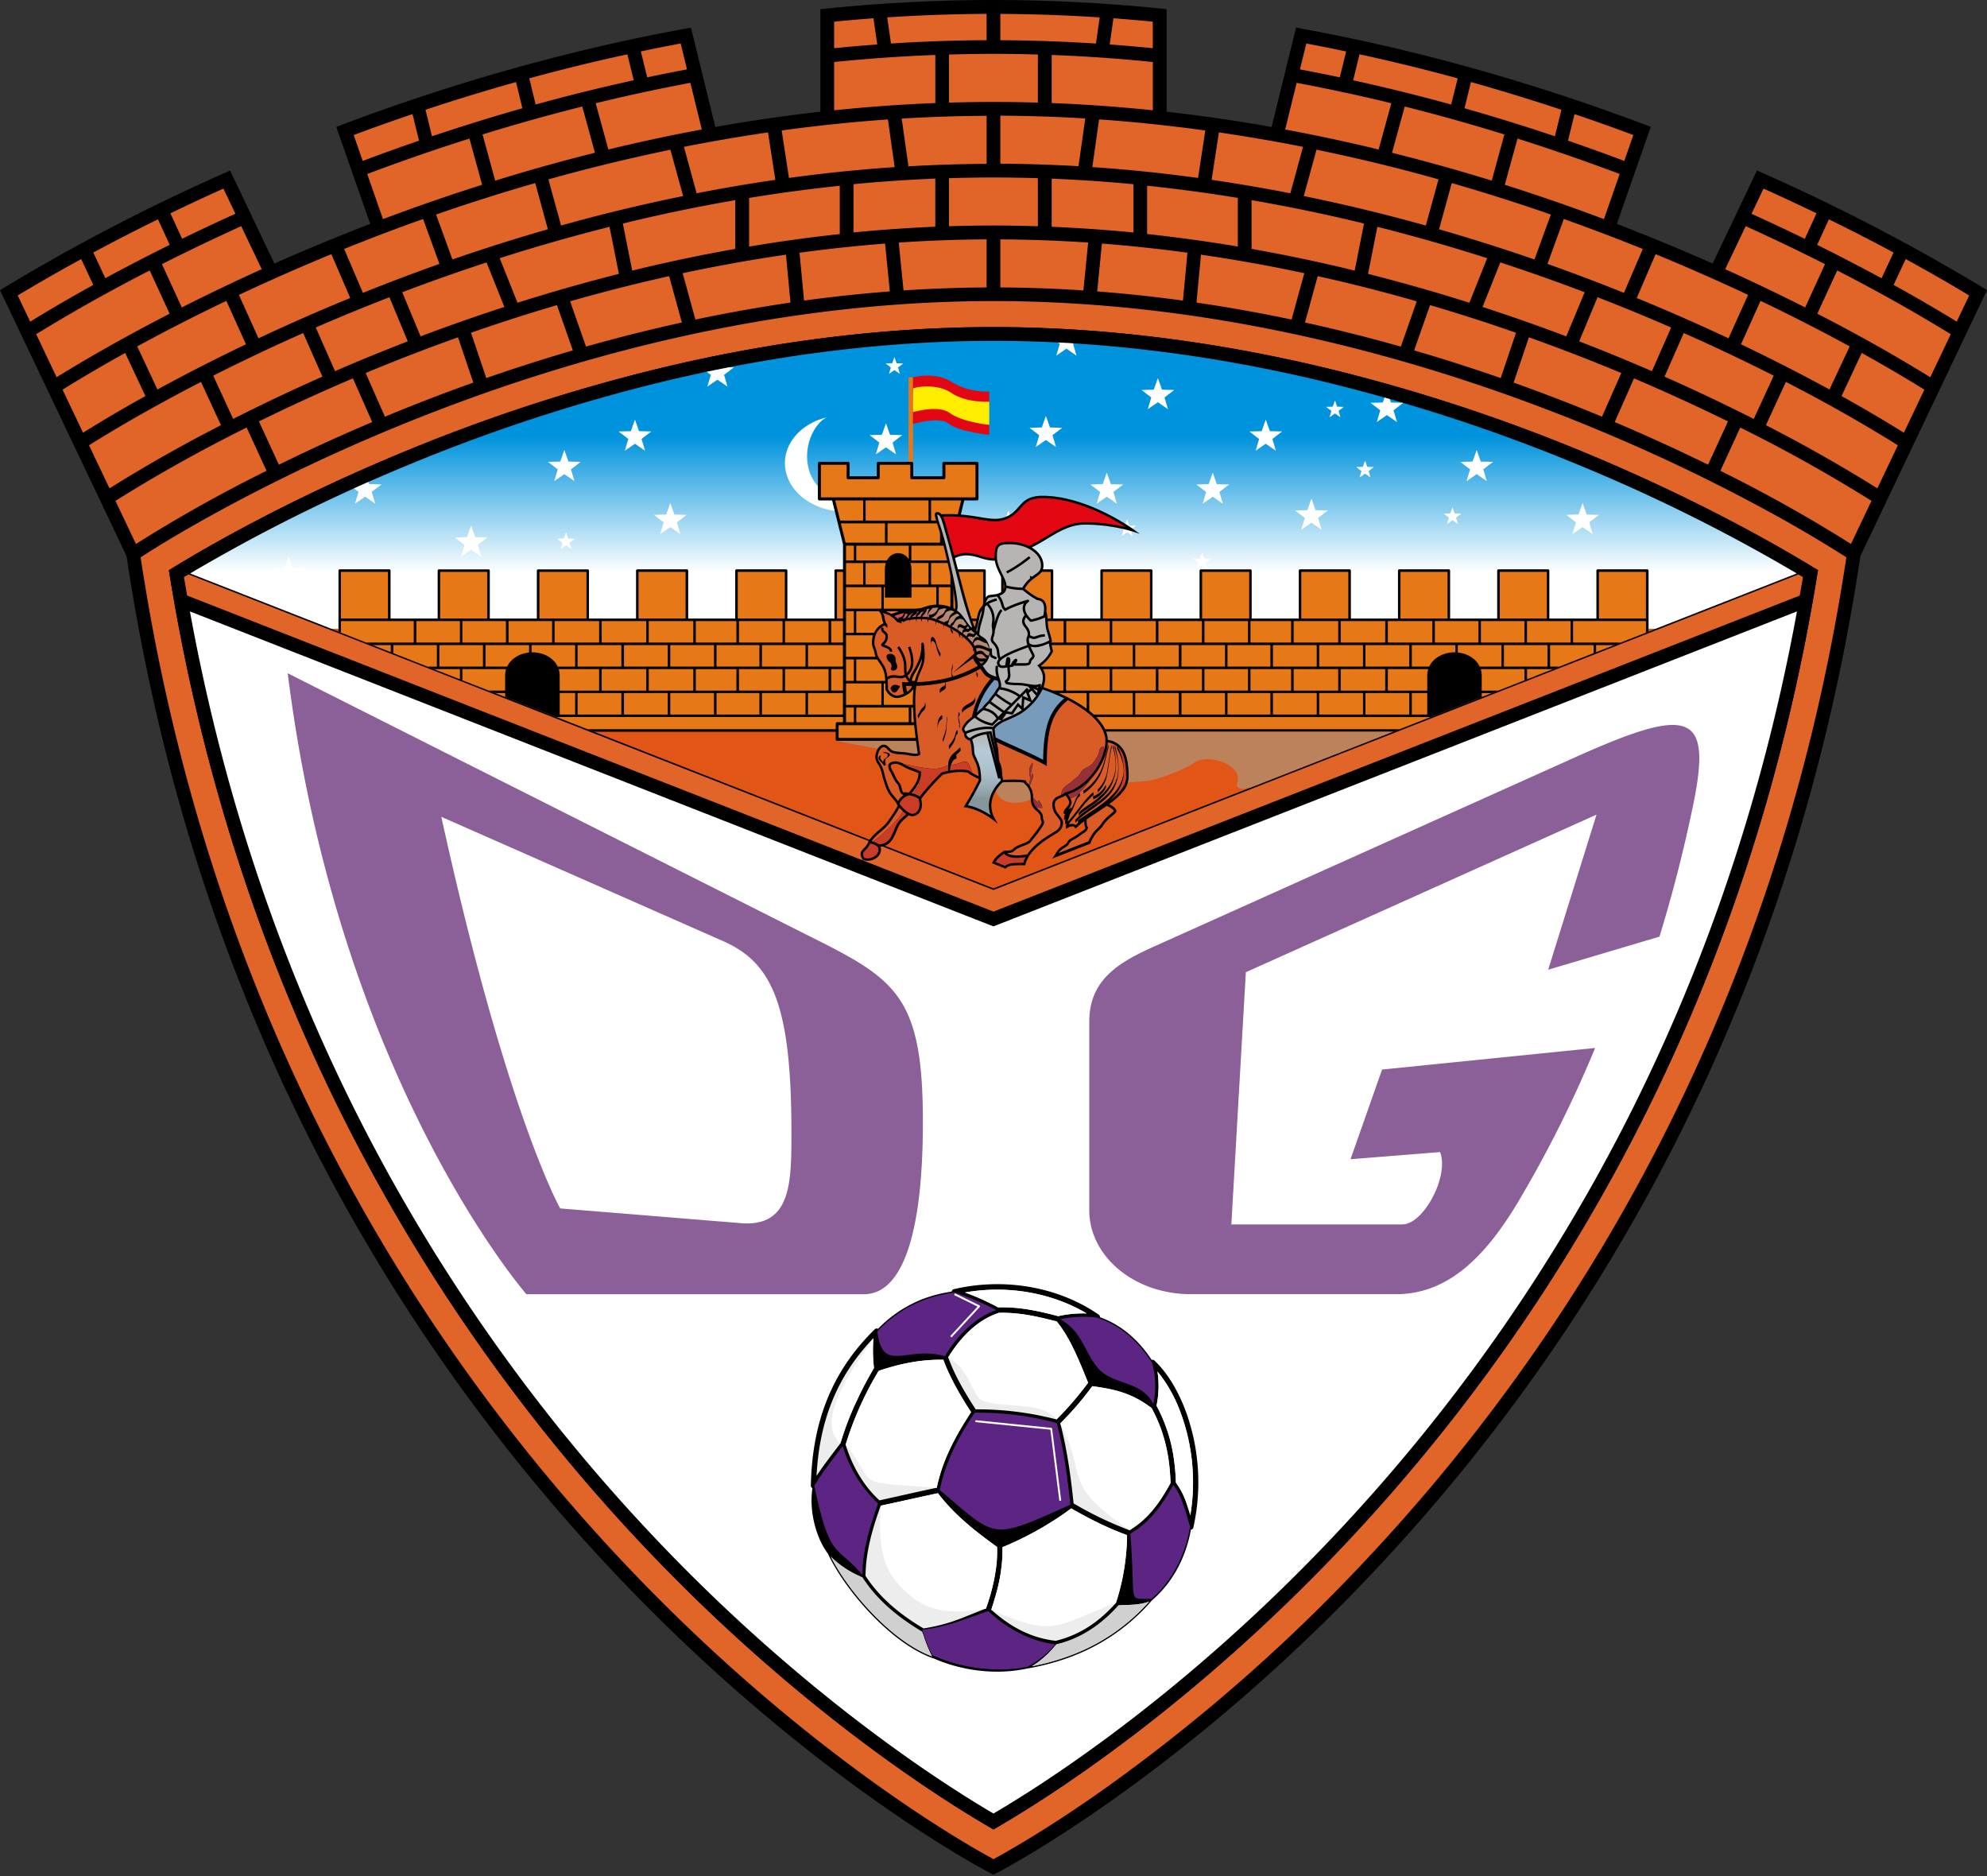 <svg xmlns="http://www.w3.org/2000/svg" width="500" height="472" fill="none"><rect width="100%" height="100%" fill="#333333" stroke="none"/><path fill="#000" d="m500 73-1.33-.82a493.25 493.25 0 0 0-55.02-28.6l-1.54-.68-11.15 23.41a521.5 521.5 0 0 0-24.1-9.97l8.53-24.42-1.58-.6c-18.6-7-39.54-13.7-62.46-19.12a477.4 477.4 0 0 0-23.62-4.96l-1.6-.3-6.15 25.01a419.2 419.2 0 0 0-26.42-3.84V2.31L292 2.14A418.35 418.35 0 0 0 250 0c-14.41 0-28.44.77-42 2.15l-1.56.15v25.81A419.2 419.2 0 0 0 180 31.95l-6.13-25-1.61.3a477.37 477.37 0 0 0-23.62 4.95A512.95 512.95 0 0 0 86.2 31.33l-1.58.6 8.54 24.4a515.15 515.15 0 0 0-24.11 9.98L57.9 42.91l-1.54.68A492.65 492.65 0 0 0 1.33 72.2L0 73l31.85 66.92C67.47 378.2 249 471.16 249.2 471.26l.8.4.78-.4c.2-.1 181.74-93.06 217.36-331.35L500 72.99Z"/><path fill="#E16529" d="M29.05 126.02a381.3 381.3 0 0 1 33.01-18.45l5.01 10.88a365.81 365.81 0 0 0-32.86 18.41l-5.16-10.85ZM26.51 70l-3.03-6.47a501.4 501.4 0 0 1 16.27-8.35l2.96 6.42A493.76 493.76 0 0 0 26.5 70Zm11.16-1.95 5.01 10.88c-13 6.7-22.69 12.42-28.43 15.98L9.1 84.08a425.33 425.33 0 0 1 28.58-16.03Zm19.29 7.65 4.93 10.92A471.03 471.03 0 0 0 39.62 98l-5.09-10.85A482.9 482.9 0 0 1 56.96 75.7Zm51.74-41.41-1.63-6.67c7.3-2.43 14.9-4.76 22.78-6.97l1.61 6.59a498.28 498.28 0 0 0-22.75 7.05Zm37.82-7.49 3.19 11.63a475.03 475.03 0 0 0-25.1 7.02l-3.18-11.62a486.4 486.4 0 0 1 25.09-7.03Zm46.74 6.51 1.84 11.94c-6.73.98-13.34 2.11-19.8 3.38l-3.2-11.68c6.9-1.37 13.96-2.58 21.16-3.64Zm30.94-22.36-.94-6.58c8.19-.54 16.53-.84 25-.88v6.62c-8.15.04-16.18.33-24.06.84Zm27.52-.84V3.5c8.47.04 16.81.34 25 .88l-.94 6.58c-7.88-.51-15.91-.8-24.06-.84Zm-1.73 3.44c3.75 0 7.48.06 11.18.17v12.1a378.18 378.18 0 0 0-22.37 0v-12.1c3.7-.1 7.43-.17 11.19-.17Zm77.9 23.4-3.2 11.68a416.4 416.4 0 0 0-19.8-3.38l1.83-11.94c7.2 1.06 14.26 2.27 21.17 3.64Zm50.67-3.12-3.19 11.61a474.18 474.18 0 0 0-25.09-7l3.2-11.64a485.64 485.64 0 0 1 25.08 7.03Zm-10.04-6.59 1.62-6.6a513.94 513.94 0 0 1 22.77 6.98l-1.64 6.67a498.8 498.8 0 0 0-22.75-7.05Zm96.93 59.91L460.36 98a471.3 471.3 0 0 0-22.27-11.38l4.93-10.92a484.61 484.61 0 0 1 22.43 11.45Zm-8.18-25.55 2.95-6.42a508.79 508.79 0 0 1 16.27 8.35l-3.03 6.48a495.95 495.95 0 0 0-16.2-8.4Zm33.61 22.48-5.15 10.83a413.86 413.86 0 0 0-28.43-15.98l5.01-10.88a425.86 425.86 0 0 1 28.57 16.03Zm-13.31 27.95-5.16 10.84a373.09 373.09 0 0 0-28.04-15.89l5.02-10.89a388.08 388.08 0 0 1 28.18 15.94ZM463.4 99.65l5.08-10.85c6.83 3.8 12.14 6.99 15.76 9.24l-5.16 10.83a357.73 357.73 0 0 0-15.69-9.22Zm-17.07-5.13-5.02 10.89a478.32 478.32 0 0 0-22.46-10.65l4.84-10.97c8.35 3.7 15.92 7.33 22.64 10.73Zm-30.65-1.14a489.38 489.38 0 0 0-18.3-7.5l4.62-11.1a496.33 496.33 0 0 1 18.52 7.62l-4.84 10.98Zm-42.62-16.15 4.47-11.2a459.9 459.9 0 0 1 21.23 7.5l-4.63 11.1a472.56 472.56 0 0 0-21.07-7.4ZM389.4 66.4l4.11-11.3c6.94 2.47 13.57 5 19.88 7.54l-4.75 11.04a494.22 494.22 0 0 0-19.25-7.28Zm-3.27-1.11a472.94 472.94 0 0 0-24.01-7.6l3.19-11.63c8.68 2.5 17 5.16 24.94 7.92l-4.12 11.3Zm-24.15-20.17-3.2 11.63a435.32 435.32 0 0 0-30.7-7.42l3.2-11.67a449.65 449.65 0 0 1 30.7 7.46Zm-73.32 13.76V46.73c7.76.81 15.37 1.84 22.82 3.06v12.24a389.79 389.79 0 0 0-22.82-3.15Zm-24.02-1.83v-12.1c6.96.29 13.82.75 20.58 1.4V58.5a365.49 365.49 0 0 0-20.58-1.44Zm-14.65-.31c-3.76 0-7.48.07-11.19.18V44.83a358.32 358.32 0 0 1 22.37 0v12.1c-3.7-.12-7.43-.19-11.18-.19Zm-35.22 1.76V46.34c6.76-.65 13.62-1.12 20.58-1.4v12.1c-6.96.3-13.82.78-20.58 1.44Zm-26.27 3.53V49.8a398.11 398.11 0 0 1 22.82-3.06v12.15c-7.76.84-15.37 1.9-22.82 3.15Zm112.97-17.26a389.97 389.97 0 0 0-26.6-2.73l1.7-12c9.1.64 18.02 1.59 26.73 2.79l-1.83 11.94Zm-30.09-2.95c-6.47-.38-13.02-.6-19.66-.63V29.1c7.22.04 14.35.28 21.37.7l-1.7 12.02Zm-23.11-12.69v12.1c-6.64.03-13.2.24-19.67.62l-1.7-12.01c7.01-.43 14.14-.67 21.37-.7Zm-24.84.92 1.7 12c-9.05.6-17.92 1.53-26.6 2.72l-1.83-11.94a403.1 403.1 0 0 1 26.73-2.78Zm-54.73 7.61 3.2 11.67a434.57 434.57 0 0 0-30.71 7.41L138 45.13a461.26 461.26 0 0 1 30.7-7.46Zm-34.02 8.4 3.19 11.62a474 474 0 0 0-24.02 7.6l-4.12-11.3a485.38 485.38 0 0 1 24.95-7.92Zm-28.84 38.57-4.62-11.1a482.69 482.69 0 0 1 21.22-7.5l4.48 11.2a472.33 472.33 0 0 0-21.08 7.4Zm.62-29.53 4.12 11.3a491.76 491.76 0 0 0-19.25 7.28L86.6 62.64c6.3-2.55 12.93-5.07 19.87-7.54Zm-8.47 19.68 4.62 11.1a486.68 486.68 0 0 0-18.3 7.5L79.45 82.4A502.4 502.4 0 0 1 98 74.78Zm-21.7 9.01 4.84 10.97a481.94 481.94 0 0 0-22.46 10.64l-5.01-10.88A490.4 490.4 0 0 1 76.29 83.8ZM31.5 88.8l5.09 10.85a355.4 355.4 0 0 0-15.69 9.22l-5.16-10.83A370.9 370.9 0 0 1 31.5 88.8Zm19.08 7.3 5.02 10.88a373.3 373.3 0 0 0-28.04 15.89l-5.16-10.84c5.09-3.2 14.74-9 28.18-15.94Zm14.58 9.93A479.94 479.94 0 0 1 88.81 95.2l4.85 10.99a467.18 467.18 0 0 0-23.48 10.73l-5.02-10.89Zm26.86-12.17.55-.24c7.1-2.95 14.68-5.9 22.68-8.75l3.85 11.39a464.4 464.4 0 0 0-22.24 8.58l-4.84-10.98Zm26.5-10.14a456.71 456.71 0 0 1 21.63-6.95l4 11.39a444.78 444.78 0 0 0-21.78 6.96l-3.85-11.4Zm11.7-7.55-4.47-11.21c8.8-2.81 18.03-5.47 27.63-7.89l2.35 11.84a448.67 448.67 0 0 0-25.5 7.26Zm28.87-8.08-2.36-11.84 2.28-.56c8.4-2 17.09-3.8 26.01-5.33v12.26a417.03 417.03 0 0 0-23.62 4.9l-2.31.57Zm38.69-4.01 1.13 12.05a390.8 390.8 0 0 0-23.92 4.27l-3.2-11.66c8.42-1.8 17.1-3.37 25.99-4.66Zm3.42-.49c7.04-.96 14.22-1.74 21.52-2.3l1.19 12.03a362.5 362.5 0 0 0-21.58 2.31l-1.14-12.04Zm24.96-2.56c7.26-.49 14.63-.77 22.1-.8v12.09c-7.06.04-14.03.3-20.9.75l-1.2-12.04Zm25.56-.8c7.46.04 14.83.31 22.1.8l-1.2 12.04a341.2 341.2 0 0 0-20.9-.75v-12.1Zm25.56 1.05c7.3.57 14.47 1.35 21.52 2.3l-1.13 12.05a363.45 363.45 0 0 0-21.58-2.31l1.19-12.04Zm24.94 2.8a398.57 398.57 0 0 1 25.99 4.66L325 80.4a390.11 390.11 0 0 0-23.92-4.27l1.13-12.05Zm12.72-1.46V50.36a431.35 431.35 0 0 1 26.02 5.33l2.27.56-2.35 11.84-2.31-.57a417 417 0 0 0-23.63-4.9Zm31.66-5.55c9.6 2.42 18.82 5.08 27.62 7.89l-4.47 11.21a447.65 447.65 0 0 0-25.5-7.26l2.34-11.84Zm34.88 26.65-3.85 11.4a445.12 445.12 0 0 0-21.78-6.96l4-11.39a455.9 455.9 0 0 1 21.63 6.95Zm3.25 1.15c8 2.85 15.58 5.8 22.68 8.75l.56.24-4.85 10.98c-6.96-2.9-14.4-5.78-22.24-8.58l3.85-11.4Zm26.44 10.33c8.67 3.7 16.58 7.36 23.65 10.83l-5.01 10.89a466.4 466.4 0 0 0-23.49-10.73l4.85-10.99Zm26.75 12.37a380.7 380.7 0 0 1 33.01 18.44l-5.16 10.85a365.39 365.39 0 0 0-32.86-18.4l5-10.89Zm54.46-26.65c-3.89-2.4-9.23-5.56-15.88-9.24l3.04-6.5a436.8 436.8 0 0 1 15.98 9.16l-3.14 6.58Zm-48.62-33.47c4.69 2.11 9.13 4.19 13.34 6.22l-2.95 6.42a526.63 526.63 0 0 0-13.4-6.3l3.01-6.34Zm-4.48 9.45a520.62 520.62 0 0 1 19.96 9.56l-5 10.89a506.7 506.7 0 0 0-20.12-9.62l5.16-10.83Zm.6 17.3-4.93 10.92a502.82 502.82 0 0 0-20.49-9.07l-2.6-1.07 4.75-11.03a515.3 515.3 0 0 1 23.27 10.25Zm-61.22-27.71 3.2-11.62c9 2.85 17.59 5.85 25.71 8.9l-3.96 11.36a498.88 498.88 0 0 0-24.95-8.64Zm30.07-6a515.7 515.7 0 0 0-14.16-5.1l1.64-6.68a528.6 528.6 0 0 1 14.8 5.26l-2.28 6.52ZM366.8 19.71l-1.63 6.59a482.2 482.2 0 0 0-24.67-6.1l1.6-6.54a483.37 483.37 0 0 1 24.7 6.05Zm-38.09-8.76c3.38.63 6.72 1.3 10.03 2l-1.6 6.51c-3.3-.7-6.65-1.36-10.03-2l1.6-6.51Zm-2.43 9.89c7.2 1.36 14.23 2.85 21.08 4.47l2.75.67-3.2 11.64-1.95-.48c-7-1.66-14.2-3.19-21.56-4.56l2.88-11.74Zm-61.64 5.09v-12.1c8.65.32 17.14.93 25.46 1.77v12.15a393.87 393.87 0 0 0-25.46-1.82Zm25.45-13.8c-3.59-.36-7.2-.67-10.85-.94l.94-6.59c3.33.25 6.63.53 9.9.85v6.68ZM219.8 4.6l.94 6.59c-3.64.27-7.26.58-10.84.94V5.45c3.27-.32 6.58-.6 9.9-.85Zm-9.9 11c8.32-.84 16.81-1.45 25.46-1.77v12.1c-8.65.34-17.14.96-25.46 1.82V15.6Zm-54.86 21.54-1.95.48-3.2-11.64 2.75-.67a460.92 460.92 0 0 1 21.08-4.47l2.88 11.74a448.95 448.95 0 0 0-21.56 4.56Zm17.84-19.68c-3.37.64-6.72 1.3-10.02 2l-1.6-6.52c3.3-.7 6.64-1.36 10.02-2l1.6 6.53Zm-23.44-1.89c2.78-.66 5.6-1.29 8.43-1.9l1.6 6.52a482.7 482.7 0 0 0-24.68 6.1l-1.61-6.58a496.5 496.5 0 0 1 16.26-4.14ZM103.8 28.71l1.64 6.68a513.97 513.97 0 0 0-14.16 5.1L89 33.97c4.78-1.78 9.72-3.54 14.8-5.26ZM92.4 43.78a509.08 509.08 0 0 1 25.73-8.91l3.19 11.62a499.3 499.3 0 0 0-24.95 8.64l-3.96-11.35ZM81.15 64.87l2.24-.92 4.74 11.03-2.6 1.07a501.8 501.8 0 0 0-20.48 9.07L60.12 74.2a514 514 0 0 1 21.03-9.32Zm-35.4 12.48-5-10.89A524.1 524.1 0 0 1 60.7 56.9l5.16 10.83a509.23 509.23 0 0 0-20.1 9.62Zm13.48-23.57c-4.72 2.14-9.2 4.25-13.4 6.3l-2.95-6.4a501.8 501.8 0 0 1 13.34-6.23l3.01 6.33ZM20.44 65.19l3.04 6.5A381.65 381.65 0 0 0 7.6 80.93l-3.14-6.6a449.1 449.1 0 0 1 15.98-9.14ZM147.46 87.2l-4-11.39a436.58 436.58 0 0 1 24.92-6.33l3.2 11.66a419.7 419.7 0 0 0-24.12 6.06Zm180.92-6.06 3.2-11.66c2.07.47 4.14.93 6.18 1.42a435.55 435.55 0 0 1 18.74 4.91l-4 11.4a420.85 420.85 0 0 0-24.12-6.07Z"/><path fill="#E16529" d="m248.8 467.1 1.2.66 1.2-.66c1.32-.73 3.27-1.83 5.76-3.32 4.99-2.97 12.16-7.5 20.9-13.67a440.32 440.32 0 0 0 65.85-57.63c49.37-52.53 103.1-134.42 120.9-252.26a327.91 327.91 0 0 0-15.97-9.54 450.74 450.74 0 0 0-46.2-22.38C363.43 92.02 309.51 75.75 250 75.75c-104.15-.02-191.15 49.86-211.18 62.3-1.56.97-2.7 1.7-3.43 2.17 33.4 221.2 193.62 315.96 213.4 326.88Z"/><path fill="#000" d="M456.48 142.86c-9.11-5.58-29.37-17.21-57.05-28.72a437.22 437.22 0 0 0-67.36-21.93c-27.9-6.58-55.52-9.92-82.09-9.92-26.56 0-54.18 3.34-82.09 9.92a437.3 437.3 0 0 0-67.36 21.93c-27.68 11.5-47.93 23.14-57.05 28.72l-.99.6.19 1.15c8.21 50.7 23.9 98.56 46.65 142.33a451.97 451.97 0 0 0 71.12 100.44c39.21 41.88 76.03 65.06 88.67 72.4l.87.5.87-.5c12.56-7.27 48.96-30.15 88.07-71.78a451.89 451.89 0 0 0 71.45-100.57c22.9-43.9 38.66-91.93 46.9-142.82l.2-1.15-1-.6Zm-206.5 80.64L47.84 144.27a428 428 0 0 1 54.02-26.94 434.4 434.4 0 0 1 66.83-21.76c27.66-6.52 55.02-9.82 81.3-9.82 26.27 0 53.62 3.3 81.29 9.82a433.88 433.88 0 0 1 66.83 21.76 427.68 427.68 0 0 1 54.02 26.94L249.98 223.5Z"/><path fill="#000" d="M456.48 142.86c-9.11-5.58-29.37-17.21-57.05-28.72a437.22 437.22 0 0 0-67.36-21.93c-27.9-6.58-55.52-9.92-82.09-9.92-26.56 0-54.18 3.34-82.09 9.92a437.3 437.3 0 0 0-67.36 21.93c-27.68 11.5-47.93 23.14-57.05 28.72l-.99.6.19 1.15c8.21 50.7 23.9 98.56 46.65 142.33a451.97 451.97 0 0 0 71.12 100.44c39.21 41.88 76.03 65.06 88.67 72.4l.87.5.87-.5c12.56-7.27 48.96-30.15 88.07-71.78a451.89 451.89 0 0 0 71.45-100.57c22.9-43.9 38.66-91.93 46.9-142.82l.2-1.15-1-.6Z"/><path fill="#E16529" d="m46.29 145.2 1.14-.68 202.56 79.4 202.56-79.4 1.14.68c-.25 1.55-.54 3.1-.8 4.64l-202.9 79.52-202.9-79.52c-.26-1.55-.55-3.09-.8-4.64Z"/><path fill="#fff" d="M407.31 285.83a448.58 448.58 0 0 1-70.9 99.8c-37.94 40.38-73.31 62.98-86.42 70.65-13.2-7.74-48.98-30.63-87.01-71.26a448.51 448.51 0 0 1-70.59-99.68c-21.1-40.61-36.08-84.78-44.6-131.51l202.19 79.25 202.2-79.25c-8.56 46.92-23.62 91.25-44.87 132Z"/><path fill="#8B5F97" d="M352.91 308.06c5.24 0 11.8-12.04 9.48-18.2l-22.55 1.8 7.94-22.56 53.61-5.43a300.03 300.03 0 0 1-19.4 38.77c-7.68 12.8-17.03 23.17-30.62 23.17H299.6c-14.1 0-25.5-9.45-25.5-21.13v-47.43c0-10.41 7.22-14.83 16.15-18.84l106.12-47.68c29.05-13.05 34.55-11.4 29.63 12.29a363.93 363.93 0 0 1-8.42 32.84l-28 8.32 12.16-39.02-88.24 39.65-3.65 63.45h43.07Zm-146.94-71.37L72.4 169.4c12.8 102.07 60.06 156.22 60.06 156.22h85c8.16 0 14.77-11.16 14.77-43.32 0-30.53-6.2-35.52-26.26-45.62Zm-19.6 71.05-45.4-3.7s-13.44-23.54-29.92-98.53L182 236.8c12.37 5.45 17.15 16.14 17.15 48.08 0 12.64 0 23.91-12.78 22.87Z"/><path fill="#000" d="M290.5 342.3a.64.64 0 0 0-.68-.13c-3.51-5.3-7.9-8.94-13.03-10.75a.7.7 0 0 0-.29-.64c-10.18-7.03-23.75-9.41-36.5-6.42a.69.69 0 0 0-.52.6c-2.6.4-5.08 1.02-7.44 1.94a31.69 31.69 0 0 0-11.1 7.44.65.65 0 0 0-.8.09c-11.32 11.07-15.78 24.12-16.1 39.36 0 .27.16.52.4.64a20.83 20.83 0 0 0-.2 4.21 25.22 25.22 0 0 0 1.47 7.26 19.7 19.7 0 0 0 2.63 5.02c4.07 8.81 15.68 22.54 26.5 26.32h.08c7.1 3.13 15.83 4.3 23.82 2.5.02.01.05.02.07.01 4-.72 7.72-1.76 11.2-3.1v-.01a49.56 49.56 0 0 0 19.94-14.08c5.17-4.43 8.43-10.69 9.73-17.7.3-.02.55-.24.61-.54a52.2 52.2 0 0 0-1.78-28.9c-2.06-5.67-4.94-10.24-8.02-13.11Z"/><path fill="#5C2483" fill-rule="evenodd" d="M248.68 405.33c5.29 4.97 11.38 7.74 16.88 8.39a23.73 23.73 0 0 1-7.03 5.65c-8.1 1.58-16.87.25-23.94-2.94a34.2 34.2 0 0 1-2.49-6.42c5.59-.47 11.44-2.9 16.58-4.68Z" clip-rule="evenodd"/><path fill="#D0D0D0" d="M209.1 391.69a21.2 21.2 0 0 0 3 2.5c1.37.96 2.8 1.77 4.37 2.44v.08c0 .14.04.27.11.39 3.89 6.06 9.52 10.54 15.37 13.94.1.06.2.08.31.09a34.53 34.53 0 0 0 2.27 5.62c-10.17-3.77-21.12-16.43-25.44-25.06Zm60.79 24.62a59.26 59.26 0 0 1-10.22 2.93 23.87 23.87 0 0 0 5.77-5.04l.2.02c.08.01.16 0 .23-.01a28.6 28.6 0 0 0 3.8-1.19c5-1.94 8.8-5.07 12.22-8.86a.68.68 0 0 0 .14-.24l.02-.07c2.56-.05 4.94-.09 7-.86l.14-.05a49.22 49.22 0 0 1-19.3 13.37Z"/><path fill="#EDEDED" d="M273.8 347.9a81.42 81.42 0 0 1-7.95 9.23 78.93 78.93 0 0 0-20.34-2.54c-1.02-1.58-2.04-3.2-3-4.87a70.97 70.97 0 0 1-2.02-3.77 47.22 47.22 0 0 1-1.9-4.45c3.15-5.01 6.99-8.97 11.9-10.88a20 20 0 0 1 .86-.31c5.33-.14 9.81.97 14.55 2.16 3.2 3.9 5.4 9.16 7.9 15.43Zm-22.91 41.3c.05 1.51 0 2.96-.15 4.37a44.88 44.88 0 0 1-1.9 8.9c-.23.74-.48 1.5-.75 2.23l-.58.23c-1.58.61-3.13 1.25-4.69 1.86a44.47 44.47 0 0 1-10.42 2.92c-5.6-3.29-10.93-7.55-14.6-13.21.03-5.98 1.73-11.88 3.82-17.68 4.79-1 9.6-2.12 14.4-3.13 4.33 5.76 10.25 10.18 14.87 13.52Zm29.91 14.12c-3.31 3.64-6.92 6.57-11.63 8.4-1.1.44-2.27.8-3.51 1.11-6.4-.73-11.55-3.64-16.22-7.82a104.96 104.96 0 0 0 1.44-4.81c.55-2.12.96-4.23 1.18-6.43.17-1.54.24-3.06.2-4.5a80.67 80.67 0 0 0 17.3-9.75c1.04.6 2.1 1.18 3.17 1.75 3.5 1.9 7.1 3.59 10.88 4.97-.06 5.6-1 11.74-2.82 17.08Zm-59.72-58.4c5.52-1.88 10.7-2.9 16.28-2.81l.04.1c.5 1.38 1.15 2.86 1.89 4.35a64.3 64.3 0 0 0 2.1 3.92 88.3 88.3 0 0 0 2.95 4.8c-3.34 5.16-7.1 11.5-8.63 19.04-4.89 1.01-9.81 2.17-14.4 3.17-3.34-3-6.16-7.34-7.95-12.3-.2-.56-.4-1.13-.58-1.71a83.55 83.55 0 0 1 8.3-18.56Zm73.47 28.2c-2.47 4.47-5.3 8.85-10.33 11.88a88.64 88.64 0 0 1-14.07-6.75c-.7-6.9-1.7-13.9-3.35-20.12l1.34-1.36a78.26 78.26 0 0 0 6.72-8.01c6.27.84 10.21 1.96 14.93 5.5a41.65 41.65 0 0 1 2.23 4.91l.06.14a41.1 41.1 0 0 1 2.1 8.89c.19 1.52.31 3.15.37 4.92Zm-21.1-42.66c-2.4-.07-4.8.14-7.18.68-4.7-1.25-9.82-2.4-15.1-2.2a64.26 64.26 0 0 0-8.35-3.76c10.7-1.88 21.8.05 30.63 5.28Zm-53.69 6.24c-.16 2.47-.15 5.03.15 7.48l-.72 1.28a87.83 87.83 0 0 0-3.37 6.46 74.39 74.39 0 0 0-4.35 11.22c-2.03 2.7-4.08 5.3-6 8.2.7-13.33 4.77-24.7 14.29-34.64Zm76.14 36.32a52.1 52.1 0 0 0-.38-4.97 39.85 39.85 0 0 0-4.5-14.38c.6-2.79.66-5.9.24-8.6 2.26 2.68 4.4 6.4 6 10.83a50.73 50.73 0 0 1 2.27 25.35 56 56 0 0 0-1.01-3.16 19.06 19.06 0 0 0-2.62-5.07Z"/><path fill="#fff" d="m265.85 357.13 1.38-1.39a81.4 81.4 0 0 0 6.57-7.84c-2.5-6.27-4.7-11.54-7.9-15.43-4.74-1.19-9.22-2.3-14.55-2.16l-.85.3c-4.92 1.92-8.76 5.88-11.91 10.9 4.7 2.76 5.11 6.57 7.87 10.45 4.7 2.77 15.4.1 19.4 5.17Zm-16.24 42.65c.54-2.1.93-4.19 1.15-6.2.14-1.42.19-2.86.14-4.37-4.62-3.34-10.53-7.75-14.87-13.51-4.8 1-9.61 2.12-14.4 3.13-.9 12.86 1.75 17.35 6.02 21.38 4.26 4.06 9.13 6.51 20.45 4.5a52.9 52.9 0 0 0 1.51-4.93Zm23.12-18.51a128.4 128.4 0 0 1-3.17-1.75 80.94 80.94 0 0 1-17.3 9.75c.04 1.44-.03 2.96-.2 4.5-.22 2.2-.63 4.31-1.18 6.43a104.96 104.96 0 0 1-1.43 4.81c16.17 7.22 16.24 3.85 31.34-1.69a56.86 56.86 0 0 0 2.82-17.07 82.63 82.63 0 0 1-10.88-4.98Zm-51.63-36.35-.74 1.26a83.44 83.44 0 0 0-7.55 17.3c8.51 10.78.75 9.16 22.92 10.84 1.54-7.54 5.29-13.88 8.64-19.03-1-1.5-2-3.13-2.96-4.8a65.43 65.43 0 0 1-2.1-3.93 43.93 43.93 0 0 1-1.88-4.35l-.04-.1c-5.58-.08-10.76.93-16.29 2.8Zm70.97 14.39-.05-.14a41.73 41.73 0 0 0-2.23-4.9c-4.72-3.55-8.66-4.67-14.93-5.51a78.13 78.13 0 0 1-8.06 9.37c7.1 13.62-.16 14.76 17.42 26.87 5.03-3.03 7.86-7.41 10.33-11.88-.06-1.77-.19-3.4-.37-4.92a41.1 41.1 0 0 0-2.1-8.88Zm-40.89-30.38c5.27-.19 10.39.96 15.09 2.21 2.38-.54 4.79-.75 7.18-.68-8.84-5.23-19.93-7.16-30.63-5.28a64.23 64.23 0 0 1 8.36 3.75Zm-39.68 34.21c1.17-4 2.65-7.7 4.34-11.22a87.83 87.83 0 0 1 4.1-7.74c-.3-2.45-.32-5.01-.16-7.48-4.84 7.07-14.9 20.77-8.29 26.44Zm85.76-7.24a35.84 35.84 0 0 0-6-10.83c.43 2.7.36 5.81-.24 8.6a37.44 37.44 0 0 1 2.4 5.39c1 2.75 1.7 5.65 2.1 8.99.2 1.59.33 3.25.38 4.97a19.04 19.04 0 0 1 2.62 5.07c.36 1 .69 2.06 1 3.16a50.57 50.57 0 0 0-2.26-25.35Z"/><path fill="#5C2483" d="M284.45 385.86c.75 10.1.42 14.09.95 15.53.23.59.52.75 1.2.84.66.08 1.66.03 3.09.1 5.28-4.51 8.55-10.96 9.77-18.19-.5-1.8-1.04-3.8-1.73-5.7a18.04 18.04 0 0 0-2.48-4.85c-2.91 5.27-5.86 9.37-10.8 12.27Zm-36.09-1.82c2.96 1.3 5.7.96 10.66-.97 2.68-1.04 6-2.55 10.32-4.49-.7-6.97-1.73-14.3-3.43-20.55a75 75 0 0 0-20.67-2.59c-3.85 5.85-7.15 11.82-8.79 19.43 5.74 4.85 8.95 7.87 11.91 9.17Zm-35.81-18.71c-.18-.49-.35-.99-.5-1.5-2.44 3.24-4.86 6.23-7.14 9.99 1.1 5.25 2.02 8.71 2.9 11.13 1.17 3.21 2.26 4.58 3.7 5.93 1.4 1.3 3.12 2.57 5.5 5.38.08-6.66 2-12.45 3.94-17.98a32.3 32.3 0 0 1-8.4-12.95Zm71.27-17.11c2.53.95 4.98 2.16 6.4 5.04.77-3.55.57-7.32-.32-10.38-3.67-5.77-8.33-9.6-13.83-11.37a28.13 28.13 0 0 0-9.3.4c5.8 3.23 6.07 8.56 9.77 12.57 1.87 2.02 4.62 2.75 7.28 3.74Zm-60.1-7.36c.95.37 2.13.34 3.53.19 2.76-.3 6.33-1.05 10.52.17 3.38-5.65 7.9-9.67 12.3-11.38l.6-.22a59.1 59.1 0 0 0-10.54-4.43c-2.8.4-5.45 1.04-7.97 2.02a31.51 31.51 0 0 0-11.4 7.77c.17 1.34.4 2.41.71 3.25.55 1.5 1.3 2.26 2.25 2.63Z"/><path fill="#fff" d="m239.45 336.5 7.1-7.68a.24.24 0 0 0 .05-.2.24.24 0 0 0-.12-.18l-6.19-3.05-.2.44 5.9 2.9-6.88 7.44.34.33Zm25.09 22.75-19.07-1.93-.04.48 18.88 1.91 2.26 17.9.47-.06-2.29-18.1a.24.24 0 0 0-.2-.2Z"/><path fill="#D0D0D0" d="M269.87 416.31a49.24 49.24 0 0 0 19.3-13.37c-2.48.94-5.23.84-7.71.92-3.06 3.46-7.1 6.79-12.08 8.73-1.15.44-2.34.82-3.59 1.1a23.06 23.06 0 0 1-6.17 5.55c3.64-.7 7.06-1.69 10.25-2.93Zm-35.34.43a34.5 34.5 0 0 1-2.44-6.2c-5.4-3.23-11.02-7.43-15.07-13.7-3-1.2-5.56-2.87-7.96-5.2 4.3 8.63 15.27 21.33 25.47 25.1Z"/><path fill="#E15616" d="m250 223.51 166.55-65.28H83.45L250 223.51Z"/><path fill="url(#a)" d="M398.1 117.34a433.92 433.92 0 0 0-66.83-21.76c-27.66-6.52-55.02-9.82-81.29-9.82-26.27 0-53.63 3.3-81.3 9.82a433.9 433.9 0 0 0-66.82 21.76 427.9 427.9 0 0 0-54.02 26.94l35.6 13.95h333.09l35.6-13.95a427.92 427.92 0 0 0-54.03-26.94Z"/><path fill="#fff" d="M203.68 118.63c-1.96-6.05 1.29-12.2 4.32-13.61-7.83 1.9-12.25 8.67-9.83 15.06 2.41 6.39 10.77 10.05 18.6 8.15-4.52-.8-11.25-3.92-13.1-9.6Zm-42.24-8.19 2.45-1.88-3.09-.08-1.02-2.91-1.03 2.91-3.1.08 2.46 1.88-.88 2.96 2.55-1.75 2.54 1.75-.88-2.96Zm123.09 22.85 1.32-1.02-1.67-.04-.55-1.57-.56 1.57-1.66.04 1.32 1.02-.48 1.6 1.38-.95 1.38.95-.48-1.6Zm-19.69-23.79 2.45-1.87-3.08-.08-1.03-2.92-1.03 2.92-3.09.08 2.45 1.87-.88 2.96 2.55-1.75 2.54 1.75-.88-2.96Zm-9.44 23.8 2.45-1.87-3.09-.08-1.03-2.91-1.03 2.9-3.08.09 2.45 1.88-.88 2.96 2.54-1.76 2.54 1.76-.87-2.96Zm24.77 17.1 2.45-1.87-3.08-.08-1.04-2.91-1.02 2.91-3.09.08 2.45 1.88-.88 2.96 2.54-1.75 2.55 1.75-.88-2.96Zm-5.77-28.5 2.44 1.88-.88 2.96 2.54-1.76 2.55 1.76-.88-2.96 2.45-1.88-3.08-.08-1.04-2.91-1.02 2.9-3.09.09Zm18.63-21.9 2.45-1.88-3.08-.08-1.04-2.92-1.03 2.92-3.08.08 2.45 1.88-.88 2.96 2.54-1.76 2.55 1.76-.88-2.96Zm27.15 10.44 2.45-1.88-3.09-.08-1.03-2.91-1.03 2.91-3.09.08 2.45 1.88-.88 2.96 2.55-1.75 2.54 1.75-.87-2.96Zm-13.34 13.34 2.45-1.88-3.09-.08-1.03-2.91-1.03 2.9-3.08.09 2.44 1.88-.87 2.96 2.54-1.76 2.54 1.76-.87-2.96Zm38.04-22.43 2.44 1.88-.87 2.96 2.54-1.75 2.55 1.75-.88-2.96 2.41-1.85-.11-.03-2.94-.08-.3-.86-1.32-.38-.44 1.24-3.08.08Zm-126.84 44.19 1.32-1.02-1.67-.04-.55-1.57-.56 1.57-1.67.04 1.33 1.02-.48 1.6 1.38-.95 1.37.95-.47-1.6Zm9.26-54.09-1.68-.05-.55-1.57-.56 1.57-1.67.05 1.33 1.01-.48 1.6 1.38-.95 1.37.95-.47-1.6 1.32-1.01Zm76.1 50.18 1.33-1.01-1.67-.05-.55-1.57-.56 1.57-1.67.05 1.33 1.01-.48 1.6 1.38-.95 1.37.95-.47-1.6Zm33.43-38.25 1.32-1.01-1.67-.05-.55-1.57-.56 1.57-1.67.05 1.33 1.01-.48 1.6 1.38-.95 1.37.95-.47-1.6Zm-112.23 7.97 2.45-1.88-3.09-.08-1.02-2.9-1.03 2.9-3.09.08 2.45 1.88-.88 2.96 2.55-1.75 2.54 1.75-.88-2.96ZM89.34 126.72l2.54-1.75 2.54 1.75-.88-2.96 2.46-1.88-3.09-.08-.2-.54-3.63 1.63 1.14.87-.88 2.96Zm30.88 10.38 2.45-1.88-3.09-.08-1.03-2.9-1.03 2.9-3.08.08 2.45 1.88-.88 2.96 2.54-1.75 2.55 1.75-.88-2.96Zm-45.9 7.82 2.45-1.87-3.08-.08-1.03-2.91-1.03 2.9-3.1.09 2.46 1.87-.88 2.96 2.55-1.75 2.54 1.75-.88-2.96Zm69.02-8.36 1.33-1.01-1.67-.05-.56-1.57-.55 1.57-1.67.05 1.32 1.01-.47 1.6 1.37-.95 1.38.95-.48-1.6Zm2.78-20.36-3.08-.07-1.03-2.91-1.03 2.91-3.09.08 2.45 1.88-.87 2.96 2.54-1.75 2.54 1.75-.88-2.96 2.45-1.88Zm227.13 1.89 2.45-1.88-3.09-.08-1.02-2.91-1.04 2.91-3.08.08 2.45 1.88-.88 2.96 2.55-1.75 2.54 1.75-.88-2.96Zm-202.91 13.34 2.44-1.89-3.08-.07-1.03-2.91-1.03 2.9-3.08.08 2.44 1.89-.87 2.95 2.54-1.75 2.54 1.75-.88-2.95Zm229.56 0 2.46-1.89-3.09-.07-1.03-2.91-1.03 2.9-3.08.08 2.44 1.89-.87 2.95 2.54-1.75 2.54 1.75-.87-2.95ZM177.99 97.28l2.54-1.76 2.54 1.76-.87-2.96 2.45-1.88-1.2-.03c-1.86.36-3.72.74-5.6 1.13l1.02.78-.88 2.96Zm166.41 21.24 1.32-1.02-1.67-.04-.55-1.58-.56 1.58-1.67.04 1.33 1.02-.48 1.6 1.38-.95 1.37.94-.47-1.6Zm-78.6-29.04 2.55-1.76 2.54 1.76-.87-2.96.16-.13-3.95-.22.45.35-.88 2.96Zm65.88 40.84 2.44-1.88-3.08-.08-1.03-2.92-1.03 2.92-3.09.07 2.45 1.89-.88 2.96 2.55-1.76 2.54 1.75-.87-2.95Zm34.72-.08 1.33-1.02-1.67-.04-.56-1.57-.55 1.57-1.67.04 1.32 1.02-.47 1.6 1.37-.95 1.38.95-.47-1.6Z"/><path fill="#000" d="M414.74 143.34a.32.32 0 0 0-.23-.1h-12.48a.31.31 0 0 0-.32.32v12.06h-11.84v-12.05a.32.32 0 0 0-.1-.23.32.32 0 0 0-.22-.1h-12.48a.32.32 0 0 0-.32.32v12.06H364.9v-12.05a.32.32 0 0 0-.09-.23.32.32 0 0 0-.22-.1H352.1a.32.32 0 0 0-.23.1.32.32 0 0 0-.09.23v12.06h-11.85v-12.06a.32.32 0 0 0-.1-.23.32.32 0 0 0-.22-.1h-12.47a.32.32 0 0 0-.32.33v12.06h-11.85v-12.06a.32.32 0 0 0-.32-.32h-12.48a.33.33 0 0 0-.22.1.32.32 0 0 0-.1.22v12.06H290v-12.06a.32.32 0 0 0-.09-.23.32.32 0 0 0-.22-.1h-12.48a.33.33 0 0 0-.23.1.32.32 0 0 0-.09.23v12.06h-11.85v-12.06a.32.32 0 0 0-.09-.23.32.32 0 0 0-.22-.1h-12.48a.32.32 0 0 0-.23.1.32.32 0 0 0-.09.23v12.06h-3.88v-12.06a.32.32 0 0 0-.1-.23.32.32 0 0 0-.22-.1h-7.8v-6.27l2.72-11.06h3.2c.1 0 .2-.04.27-.11a.37.37 0 0 0 .1-.27v-8.96c0-.1-.03-.2-.1-.27a.38.38 0 0 0-.27-.11h-8.34c-.1 0-.2.04-.27.1a.39.39 0 0 0-.11.28v3.26h-7.32v-3.26a.38.38 0 0 0-.38-.38H221c-.1 0-.2.04-.27.1a.39.39 0 0 0-.11.28v3.26h-6.83v-3.26c0-.1-.04-.2-.1-.27a.38.38 0 0 0-.28-.11h-7.22a.4.4 0 0 0-.26.1.38.38 0 0 0-.12.28v8.96a.38.38 0 0 0 .38.38h3.2l2.74 11.05v6.29h-1.83a.32.32 0 0 0-.32.32v12.06h-11.85v-12.06a.32.32 0 0 0-.1-.23.32.32 0 0 0-.22-.1h-12.48a.32.32 0 0 0-.22.1.32.32 0 0 0-.1.23v12.06h-11.84v-12.06a.32.32 0 0 0-.1-.23.32.32 0 0 0-.22-.1h-12.48a.32.32 0 0 0-.22.1.32.32 0 0 0-.1.23v12.06h-11.84v-12.06a.32.32 0 0 0-.32-.32h-12.48a.32.32 0 0 0-.22.1.32.32 0 0 0-.1.22v12.06h-11.84v-12.06a.31.31 0 0 0-.32-.32h-12.48a.32.32 0 0 0-.22.1.32.32 0 0 0-.1.22v12.06H98.28v-12.06a.33.33 0 0 0-.09-.23.32.32 0 0 0-.22-.1H85.49a.32.32 0 0 0-.23.1.31.31 0 0 0-.09.23v15.33l64.3 25.2h60.82v1.94a.4.4 0 0 0 .38.38h30.72c.1 0 .2-.04.27-.11a.38.38 0 0 0 .1-.27v-1.94h108.78l64.3-25.2v-15.33a.34.34 0 0 0-.1-.23Z"/><path fill="#BB825B" d="M241.75 186.03a.38.38 0 0 1-.38.38h-30.71l-.08-.01h-.13s33.17 6.44 34.99 6.07c1.81-.36 4 1.46 5.1 6.2 1.09 4.73 8.38 3.64 10.2 1.45 1.81-2.18 25.5-3.28 28.04-3.64 2.55-.36 8.74-2.55 12.02-4.74 3.28-2.18 12.02.73 10.56 5.1-.6 1.84 1.24 1.83 3.59 1.2l35.57-13.95H241.75v1.94Z"/><path fill="#E77817" d="M240.99 182.46h-29.96v3.21H241v-3.2Zm-3.09-65.52v3.26c0 .1-.04.2-.12.27a.38.38 0 0 1-.27.1h-8.07c-.1 0-.2-.03-.27-.1a.38.38 0 0 1-.1-.27v-3.26h-7.7v3.26c0 .1-.03.2-.1.27a.38.38 0 0 1-.27.1h-7.59c-.1 0-.2-.03-.27-.1a.37.37 0 0 1-.1-.27v-3.26h-6.47v8.2h38.9v-8.2h-7.57Zm-127.96 50.77v-5.4H98.98v2.01l8.64 3.4h2.32Zm11.59-5.41h-10.97v5.41h10.97v-5.4Zm.64 5.41h5.46c.98-2.1 3.26-3.3 5.5-3.54v-1.86h-10.96v5.4Zm22.55-5.41h-10.96v1.82h.22c2.5 0 5.25 1.22 6.36 3.6h4.38v-5.41Zm11.64 0h-11.02v5.41h11.02v-5.4Zm11.67 0h-11.01v5.41h11.01v-5.4Zm11.64 0h-11.01v5.41h11.01v-5.4Zm17.25-6.03h-10.97v5.4h10.97v-5.4Zm15.19 6.03h-8.78v5.41h8.78v-5.4Zm61.35 0h-11.6v5.41h11.6v-5.4Zm11.59 0h-10.96v5.41h10.96v-5.4Zm11.58 0h-10.96v5.41h10.96v-5.4Zm17.41-6.03h-10.96v5.4h10.96v-5.4Zm17.3 6.03h-11.02v5.41h11.02v-5.4Zm11.64 0h-11.02v5.41h11.02v-5.4Zm11.64 0H343.6v5.41h11.02v-5.4Zm.65 5.41h4.38c1.1-2.38 3.87-3.59 6.36-3.6l.23.01v-1.81h-10.97v5.4Zm11.58-3.54c2.25.24 4.52 1.44 5.5 3.54h5.47v-5.4h-10.97v1.86Zm22.55-1.87h-10.96v5.41h10.96v-5.4Zm11.61 2.02v-2.01h-10.95v5.4h2.31l8.64-3.39Zm-16.75 4.03v2.55l6.5-2.55h-6.5Zm-.65 0h-10.96v.16c.13.46.2.96.21 1.5v3.75h4.1l6.65-2.61v-2.8Zm-34.38 2.58v2.83h9.92v-3.74c0-.6.1-1.16.26-1.67h-10.18v2.58Zm-.65-2.58h-11.21v5.41h11.2v-5.41Zm-23.05 0v5.41h11.21v-5.41h-11.2Zm-10.87 5.41h10.23v-5.41h-10.23v5.4Zm-.62-5.41h-10.96v5.4h10.96v-5.4Zm-11.59 0H291.5v5.4h10.96v-5.4Zm-11.6 0h-10.97v5.4h10.97v-5.4Zm-11.6 0h-11v5.4h11v-5.4Zm-70.75 0h-10.96v5.4h10.96v-5.4Zm-11.58 0h-10.97v5.4h10.97v-5.4Zm-21.83 5.41h10.22v-5.4h-10.22v5.4Zm-11.84-5.41v5.41h11.21v-5.41h-11.21Zm-11.84 0v5.41h11.21v-5.41h-11.2Zm-10.57 5.41h9.92v-5.41h-10.18c.16.51.26 1.06.26 1.67v3.74Zm-13.74-3.74c0-.55.08-1.05.22-1.52v-.15h-10.97v2.8l6.66 2.6h4.1v-3.73Zm-11.37-1.67h-6.5l6.5 2.55v-2.55Zm96.4 0h-2.98v5.4h2.98v-5.4Zm55.47 0h-27.7v5.4h27.69v-5.4Zm134.04-6.05v1.78l4.52-1.78h-4.52Zm-81.96 0h-10.8v5.41h10.8v-5.4Zm-11.43 0H297.3v5.41h10.96v-5.4Zm-47.03 0h-21.3v5.41h21.3v-5.4Zm-58.52 0h-10.96v5.41h10.96v-5.4Zm-11.6 0h-10.8v5.41h10.8v-5.4Zm-92.77 0h-4.51l4.51 1.77v-1.76Zm28.79 12.07h-2.48l2.48.97v-.97Zm17.61.19v-.2h-3.88v5.41h3.88v-5.21Zm.61 5.21h11.02v-5.4h-11.02v5.41Zm22.69-5.4h-11.01v5.4h11.01v-5.4Zm11.64 0h-11.01v5.4h11.01v-5.4Zm11.43 0h-10.8v5.4h10.8v-5.4Zm11.6 0h-10.96v5.4h10.96v-5.4Zm9.41 0h-8.78v5.4h8.78v-5.4Zm61.33 0h-33.53v5.4h33.53v-5.4Zm11.61 0h-10.96v5.4h10.96v-5.4Zm11.58 0h-10.96v5.4h10.96v-5.4Zm11.62 0H297.3v5.4h10.96v-5.4Zm11.43 0h-10.8v5.4h10.8v-5.4Zm11.66 0h-11.02v5.4h11.02v-5.4Zm11.64 0h-11.02v5.4h11.02v-5.4Zm11.64 0H343.6v5.4h11.02v-5.4Zm4.53 0h-3.88v5.4h3.88v-5.4Zm13.72 0v.97l2.48-.97h-2.48Zm41.31-30.49h-11.84v11.74h11.84v-11.75Zm-18.34 17.79h11.93l6.42-2.51v-2.9h-18.35v5.41Zm-11.58 0h10.96v-5.4h-10.97v5.4Zm4.98-17.79h-11.85v11.74h11.85v-11.75Zm-12.18 12.39h-4.41v5.4h10.96v-5.4h-6.55Zm-5.03 2.57v-2.57h-10.97v5.4h10.97v-2.83Zm-7.77-14.96h-11.85v11.74h11.85v-11.75Zm-12.15 12.39h-2.88v5.4h11.2v-5.4h-8.32Zm-3.53 2.57v-2.57h-11.21v5.4h11.2v-2.83Zm-9.28-14.96h-11.86v11.74h11.85v-11.75Zm-13.77 12.39v5.4h11.21v-5.4h-11.2Zm-10.87 5.4h10.23v-5.4h-10.23v5.4Zm-.31-17.79H302.5v11.74h11.85v-11.75Zm-22.85 17.79h10.95v-5.4H291.5v5.4Zm-1.8-5.4h-9.82v5.4h10.97v-5.4h-1.16Zm-.33-12.39h-11.85v11.74h11.85v-11.75Zm-21.07 17.79h10.96v-5.4H268.3v5.4Zm-3.9-17.79h-11.84v11.74h11.84v-11.75Zm-16.68 12.39h-7.8v5.4h27.73v-5.4h-19.93Zm-.32-12.39h-7.49v11.74h7.5v-11.75Zm-35.27 0h-1.51v11.74h1.51v-11.75Zm0 12.39h-2.98v5.4h2.98v-5.4Zm-14.59 5.4h10.96v-5.4h-10.96v5.4Zm-.04-17.79h-11.85v11.74h11.85v-11.75Zm-22.41 17.79h10.22v-5.4h-10.22v5.4Zm-.63-2.83v-2.57h-11.21v5.4h11.21v-2.83Zm-1.94-14.96h-11.85v11.74h11.85v-11.75Zm-21.11 12.39v5.4h11.21v-5.4h-11.21Zm-.65 2.57v-2.57h-11.2v5.4h11.2v-2.83Zm-3.19-14.96h-11.84v11.74h11.84v-11.75Zm-19.6 12.39v5.4h10.96v-5.4h-10.96Zm-.66 2.57v-2.57h-10.96v5.4h10.97v-2.83Zm-4.71-14.96h-11.84v11.74h11.85v-11.75Zm-12.16 12.39h-5.67v5.4h10.96v-5.4h-5.3Zm-24.66 0v2.89l6.42 2.51h11.92v-5.4H85.78Zm11.85-12.39H85.78v11.74h11.85v-11.75Z"/><path fill="#E77817" d="M210.3 182.07c0-.1.04-.2.1-.27a.38.38 0 0 1 .28-.1h1.45v-1.3h-72.07l7.8 3.06h62.44v-1.39Zm29.61-.37h1.46c.1 0 .2.03.27.1s.1.17.1.27v1.4h110.4l7.8-3.06H239.9v1.28Zm-18.13-9.75h-8.89v5.4h8.89v-5.4Zm-6.92 6.07h-1.97v3.68h1.97v-3.68Zm2.35-36.36h-4.32v5.4h4.32v-5.4Zm-2.35-4.38h-1.97V141h1.97v-3.7Zm20.74 22.56h-13.2v5.4h13.2v-5.4Zm-6.92 6.07h-13.21v5.4h13.2v-5.4Zm0-12.11h-13.21v5.4h13.2v-5.4Zm-6-6.07h-.28v5.4h13.2v-5.4h-6.23v2.62h-6.69v-2.62Zm.24-6.07h-5.1v5.4h4.84v-3.84c.02-.59.11-1.1.26-1.56Zm6.44 5.39h4.3v-5.4h-4.56c.15.47.25.99.26 1.58v3.82Zm-13.89-9.77V141h7.73a3.16 3.16 0 0 1 2.81-1.83 3.1 3.1 0 0 1 2.67 1.55v-3.43h-13.21Zm6.31 10.45h-8.89v5.4h8.89v-5.4Zm-6.92 6.07h-1.97v5.4h1.97v-5.4Zm6.92 6.04h-8.89v5.4h8.89v-5.4Zm-6.92 6.07h-1.97v5.4h1.97v-5.4Zm13.82 12.11h-13.21v3.68h13.2v-3.68Zm6.92-6.07h-13.2v5.4h13.2v-5.4Zm3.57 6.07h-9.84v3.68h9.84v-3.68Zm-.02-6.07h-2.92v5.4h2.92v-5.4Zm.02-6.04h-9.84v5.4h9.84v-5.4Zm-.02-6.07h-2.92v5.4h2.92v-5.4Zm.02-6.04h-9.84v5.4h9.84v-5.4Zm-.02-6.07h-2.92v5.4h2.92v-5.4Zm.01-6.07h-4.87v5.4h4.87v-5.4Zm.01-4.38h-9.84V141h9.84v-3.7Zm-2.63-5.6h-13.2v4.86h13.2v-4.86Zm-2.89-5.77h-15.83v5.06h15.83v-5.06Zm-22.23 5.06h5.78v-5.06h-7.03l1.25 5.06Zm1.37 5.57h9.9v-4.86h-11.1l1.2 4.86Zm27.66-4.86h-3.28v4.86h2.08l1.2-4.86Zm.17-.71 1.25-5.06h-7.58v5.06h6.33Zm-10.91-14.67a.2.2 0 0 1 .05.09V94.93h-1.15v21.27h.84c.1 0 .2.04.26.1Z"/><path fill="#E30613" d="M239.43 96.07c-3.58-2.27-8.06-1.54-9.69-1.17v3.92c1.61-.4 6.37-1.33 9.46.76 3.76 2.55 9.73 2.56 9.73 2.56V98.5s-5.06.4-9.5-2.43Zm-9.69 6.67v3.92c1.54-.42 6.96-1.76 9-.06 2.4 1.99 10.19 2.81 10.19 2.81v-3.63s-6.89-.42-9.96-2.69c-2.58-1.9-7.65-.77-9.23-.35Z"/><path fill="#FFED00" d="m229.78 97.71-.04 5.97c1.58-.41 6.7-1.66 9.27.24 3.08 2.27 9.92 2.98 9.92 2.98v-5.83s-5.76.35-9.52-2.2c-3.09-2.09-7.36-1.74-8.97-1.34l-.66.18Z"/><path fill="#000" d="M285.23 133.17c-.03 0-11.53-8.43-22.9-8.44-2.8-.01-4.21.88-5.26 1.97-1.06 1.08-1.8 2.29-3.49 3.11a7 7 0 0 1-3.22.72c-2.73 0-6.04-1.19-11.66-1.2-.57 0-1.17.02-1.8.05a1.36 1.36 0 0 0-1.1-.54.54.54 0 0 0-.44.2c-.1.15-.12.3-.12.45 0 .57.32 1.46.77 2.91a79.76 79.76 0 0 1 1.67 5.92c.38 1.58 1.05 4.37 1.63 7.13.58 2.77 1.06 5.53 1.06 7a3.7 3.7 0 0 1-.08.8 6.84 6.84 0 0 0-.85-.44h-.01a9.3 9.3 0 0 0-5.43-.5c-.76.15-1.5.46-2.24.66-.42.1-.84.17-1.27.22-.51.06-.99.28-1.48.44-.78.25-1.41-.21-2.2-.01-.87.22-1.7.67-2.58.82a8.28 8.28 0 0 0-3.5-1.13c.63.71 1.01.94 1.22 2.31.05.34.19.8.39 1.2-.33.14-.8.4-1.3.84a5.5 5.5 0 0 0-1.63 4.23c0 .42.13.77.26 1.16.14.39.3.83.42 1.45.2 1 .8 1.68 1.36 2.54.41.64.73 1.09.97 1.96.25.86.4 2.17.4 4.45 0 .05.01.1.03.14 0 .01.24.5.7 1 .47.5 1.18 1.03 2.15 1.03.78 0 1.79-.37 2.66-.9a4.55 4.55 0 0 0 1.5-1.36c-.1.87-.16 1.89-.16 3.1 0 2.96.34 7.08 1.25 13.06-.15.06-.38.1-.64.09-.74 0-1.7-.22-2.24-.3-1.15-.17-2.47-.1-3.37-.44-.31-.11-.63-.45-.97-.8-.34-.33-.74-.7-1.34-.72h-.05c-.6.03-1.05.43-1.37.88a4.02 4.02 0 0 0-.7 2.23c0 .93.43 1.48.88 2.2.59.92.81 2.45 1.18 3.6.39 1.19.63 2.17 1.31 3.3.6.97 1.7 1.95 2.06 2.84l.01.04.02.03.19.24a39.35 39.35 0 0 1-2.67 4.1c-1.27 1.71-3.26 2.58-4.73 4.92l-.01.03-.01.02a4.82 4.82 0 0 1-1.16 1.68c-.2.2-.39.39-.54.61-.15.22-.26.49-.25.8 0 .4.16.83.5 1.38l.05.1.12.04c.39.12.78.17 1.15.17 1.8 0 3.3-1.26 3.32-2.75 0-.25-.05-.5-.14-.76 1.2-.13 2.02-.6 2.64-1.34.69-.83 1.13-1.95 1.7-3.3.34-.8.66-1.27 1.1-1.73.41-.43.95-.87 1.69-1.55.25.12.51.2.78.24h.04c.51 0 1.13-.2 1.63-.67.5-.47.86-1.24.86-2.3 0-.42-.06-.9-.18-1.42a54.68 54.68 0 0 1 5.41-6.05l.3-.09c.73-.2 2.4-.6 4.18-.6a9 9 0 0 1 1.8.17c.96.7 1.88 1.2 2.77 1.56v.33c-.1.2-.4.85-.92 1.81a72.2 72.2 0 0 1-2.6 4.56l-.26.4.47.07a14.2 14.2 0 0 1 4.78 1.76c.64.37 1.17.72 1.54.97l.58.42 1.2.95-.74-1.34a6.56 6.56 0 0 1-.86-3.2c0-1.72.72-3.2 1.45-4.27a10.13 10.13 0 0 1 1.34-1.57l.04-.03c.9-.03 1.81-.07 2.75-.07.84 0 1.7.03 2.61.15.1.19.24.33.37.47.17.17.34.32.44.46.27.36.49.8.66 1.23.34.84.15 1.76.35 2.84.17.88.67 1.55 1.31 2.08.34.28.6.56.82.89.13.2.18.31.2.44.03.13.04.31.05.58.02.27.1.47.17.63.07.15.1.25.1.35v.06a2.7 2.7 0 0 1-.44.83c-.45.68-.85 1.3-1.33 1.88-.5.58-.92 1.15-1.38 1.72-.38.49-1.12.65-1.85.96-.76.34-1.57.58-2.26 1.27-.36.37-.97.42-1.68.41h-.47l-.08.05c-.01.02-2.06 1.2-2.86 2.82l-.15.3 3.37 1.36.14-.1c.47-.33.7-.48 1.3-.6.59-.11 1.55-.15 3.33-.15h.25l.05-.24c.48-2.05 2.12-3.8 3.86-5.18 1.73-1.37 3.53-2.33 4.33-2.88a2.98 2.98 0 0 0 1.24-2.47c-.02-.77-.6-1.34-1.1-2.01a3.85 3.85 0 0 1-.97-2.34c0-.5.11-.83.27-1.06.25-.35.66-.55 1.16-.75.4-.17.86-.33 1.27-.64.18.25.38.5.55.77.22.36.37.72.38 1v.02c0 .25-.15.48-.34.83-.09.16-.33.4-.56.66-.23.26-.48.56-.49.99l.01.12.05.32.31-.06.08-.01c-.19.26-.36.57-.36.97v.05l.02.54.41-.26a2 2 0 0 0-.17.72c0 .06 0 .12.02.18l.05.38.3-.11c-.1.22-.2.47-.2.74v.1l.05.46.4-.21c.44-.24.87-.42 1.2-.41a.8.8 0 0 1 .64.3l.22.25.23-.23c.54-.54 1.2-1.07 1.92-1.61 0 .26.01.56.05.84.05.3.1.57.25.8a.82.82 0 0 1-.27.46c-.16.15-.4.3-.67.47-.78.53-1.38 1.06-2.14 1.44-.33.17-.73.38-1.06.66-.37.34-.5.75-.67.92-.48.52-1.36.8-1.98 1.49-.6.69-.93 1.56-1.44 2.12l-.2.23 9.62-3.77.29-.68c.28-.62.76-1.4 1.19-1.94.48-.61 1.18-1.06 1.71-1.87a9.3 9.3 0 0 1 1.46-1.73c.17-.16.56-.48.94-.8.38-.33.75-.65.94-.9l.07-.09v-.1c0-.37-.2-.67-.43-.91-.4-.42-.99-.73-1.41-.92 1.3-.95 2.48-1.94 3.36-3.02a6.07 6.07 0 0 0 1.56-3.84c0-2.97-.37-5.16-1.25-6.7a5.3 5.3 0 0 0-3.98-2.62c-.13-2.7-1.98-5.23-4.85-7.47-2.91-2.28-6.9-4.26-11.35-5.81.3-.8.46-1.62.46-2.45 0-1.33-.72-2.42-1.1-2.9a9.86 9.86 0 0 0 3.02-3.58l.04-.1-.03-.1a22.52 22.52 0 0 1-.48-2.19.91.91 0 0 1 .06-.03l.19-.1-.05-.22c-.3-1.53-.85-2.77-.95-3.8-.12-1.24-.1-2.37-.43-3.59.02-.22.04-.44.04-.64 0-.81-.17-1.47-.55-1.96a2.4 2.4 0 0 0-1.63-.86c-.78-.39-1.65-1-2.33-1.5l-.98-.78c1.01-1.68 2.1-2.4 3-3.04.46-.33.89-.64 1.21-1.08.32-.43.51-.98.5-1.69 0-1.69-.98-3.19-2.5-4.25-.15-.1-.3-.2-.45-.28 2.4-1.19 4.43-2.58 6.45-3.69 2.18-1.19 4.35-2.06 7-2.06a43.63 43.63 0 0 1 10.95 1.46l.93.26 1.85.6-1.57-1.14Zm-56.57 66.26c-.54-.1-.92-.1-.93-.11h-.05l-.05.01a.63.63 0 0 1-.17.03c-.13 0-.17-.03-.27-.17-.14-.2-.25-.64-.36-1.09a2.75 2.75 0 0 0-.59-1.27c-.7-.7-1.05-1.85-1.65-2.89-.27-.47-.46-.9-.45-1.16 0-.14.03-.22.14-.32.11-.1.34-.2.73-.26.1-.02.2-.03.31-.03.78 0 1.6.47 2.37.92 1.14.65 2.34.92 3.44 1.45-.06 1.8-.96 3.22-2.47 4.89Zm2.26-30.24c-.29.67-.57 1.43-.8 2.46h-.57a1.34 1.34 0 0 1-.06-.39c-.01-.77.7-1.8 1.46-3.18.4-.74.81-1.6 1.1-2.59-.12 1.63-.6 2.46-1.13 3.7Zm21.26-20.38a3.9 3.9 0 0 1-2.02.73l-1.02.13c-.27.06-.5.08-.7.24a3.57 3.57 0 0 0-1.05 1.84l-.11.58c-.23.24-.45.5-.65.8-.44.64-.61 1.4-.8 2.28-.14.68-.29 1.46-.55 2.35-.93-2.26-2-6-3.08-10.06-.64-2.4-1.28-4.9-1.9-7.28a6.24 6.24 0 0 1 2.71-.68c1.5 0 2.5.31 3.6.65 1.02.32 2.13.65 3.73.68.19 1.2.68 2.28 1.16 3.26.62 1.24 1.2 2.34 1.19 3.22 0 .61-.2.98-.51 1.26Z"/><path fill="#B6B5B4" d="M239.9 145.33a280.1 280.1 0 0 0-1.64-7.16 80.3 80.3 0 0 0-1.67-5.96 14.68 14.68 0 0 1-.75-2.72v-.03c.2.01.34.09.51.26.27.27.53.85.78 1.68.27.84.55 1.93.93 3.24 1.09 3.73 2.3 8.67 3.52 13.22a95 95 0 0 0 3.06 10 1.04 1.04 0 0 0-.24-.04c-.87-.87-1.5-2-2.25-2.94a6.57 6.57 0 0 0-1.35-1.3c.05-.1.09-.22.11-.35.05-.22.06-.48.06-.78 0-1.58-.49-4.34-1.07-7.12Zm17.93 9.41c-.23.28-.63.84-.64 1.57 0 .73.42 1.22.76 1.67.35.47.63.89.64 1.54 0 .34-.06.5-.13.69-.07.17-.18.39-.18.7 0 .47.09.94.23 1.38-1.32.5-3.1 1.14-4.61 1.85a11.68 11.68 0 0 0-2.15 1.26c-.13-.31-.2-.66-.24-1-.07-.48-.08-.94-.23-1.32a4.5 4.5 0 0 0-1-1.54c-.27-.3-.35-.35-.36-.77h-.62c-.02.58.26.93.53 1.2.26.27.55.57.87 1.34.1.22.13.67.2 1.17.06.44.14.92.37 1.37-.23.27-.39.57-.4.92 0 .3.11.58.29.8l-.58-.1a5.56 5.56 0 0 0 .18 2.77 5.75 5.75 0 0 1-1.98-.84c-.44-.33-.71-.78-1.26-1.56l-.25-.33c.43-.3.78-.66 1.06-1.07h.04v-.07c.13-.2.25-.43.35-.66h.03c.01 0 .02-.05.02-.12.12-.32.2-.65.26-.99.02.2.07.38.16.54.12.19.3.3.49.4l.7.3a.31.31 0 0 0 .4-.16.31.31 0 0 0-.16-.42l-.67-.29a.67.67 0 0 1-.2-.13c-.04-.04-.08-.11-.1-.34-.03-.22-.04-.57-.03-1.08a.31.31 0 0 0-.58-.17 5.12 5.12 0 0 0-.81-2.18v-.04h-.04c-.33-.41-.74-.66-1.24-.97a2.93 2.93 0 0 1-.5-.4c0-1.98.93-3.86 1.22-5.64l.19-1.38c.14-.14.3-.26.45-.38a5.26 5.26 0 0 1 1.37 3.44c0 .66-.13 1.23-.13 1.78 0 .14.01.29.04.43a5.23 5.23 0 0 1 .08 1.34c-.13.7-.36 1.06-.37 1.53h.62c-.02-.18.2-.65.36-1.42.03-.16.04-.33.04-.51v-.15c.79-2.84 1.2-4.26 1.95-5l-.44-.44c-.71.73-1.1 1.76-1.6 3.46a5.86 5.86 0 0 0-1.4-4.8c.6-.34 1.29-.58 2.06-.78l-.16-.6c-1 .25-1.9.6-2.68 1.15.13-.47.34-.87.76-1.29.02-.01.1-.05.23-.07.4-.08 1.1-.12 1.84-.28.7.95.87 1.5 1 1.97.13.5.24 1.02.84 1.61.1.1.26.12.38.05 1-.6 2.42-1.15 3.58-1.55l.99-.32c-.21.36-.33.79-.33 1.25 0 .53.16 1.1.49 1.68Z"/><path fill="#B6B5B4" d="M255.88 165.84a.35.35 0 0 0-.25-.1c-.14 0-.2.05-.27.1a3.75 3.75 0 0 0-.81.96c-.06.11-.12.18-.13.36v.03l-.38.05c.14-.3.21-.71.2-1.22a.83.83 0 0 0-.12-.46.55.55 0 0 0-.45-.26.43.43 0 0 0-.32.15c-.12.14-.14.27-.17.4-.07.38-.09.92-.29 1.56-.19.03-.42.04-.7.04a.7.7 0 0 1-.69-.7c-.01-.2.22-.56.7-.93 1.4-1.08 4.48-2.2 6.52-2.96.1.25.2.5.32.72.18.38.36.72.5.99a4.12 4.12 0 0 1 .18.44l.01.04s0 .06-.08.16c-.07.1-.18.23-.34.38-.22.2-.33.44-.38.63-.08.3-.1.42-.16.46-.06.06-.33.18-1.06.18h-2.06l.14-.21c.1-.17.2-.29.2-.51a.4.4 0 0 0-.1-.3Zm-2.24 3.88c-.02.87-.3 1.2-.68 1.45a.3.3 0 0 0-.12.4l.21.42a.3.3 0 0 0 .2.16c1.57.35 3.25.2 4.24.36l1.18.2.52.57-.71.6.38-.39-.45-.44-1.76 1.78a10.92 10.92 0 0 0-4.8-1.94c.06-.16.08-.33.08-.5 0-.57-.22-1.16-.42-1.82a7.2 7.2 0 0 1-.4-2.15c0-.26.02-.54.07-.82.24.29.6.47 1 .47.34 0 .68 0 1-.1l.3-.04c.03.92.13 1.64.16 1.79Zm-4.17 14.24-.27.02c-3.27.3-4.67 1.33-5.06 1.69a1.2 1.2 0 0 1-.6-.28.9.9 0 0 1-.33-.67l.01-.13.33-.13c.89-.34 2.96-1.03 5.1-1.03.35 0 .7.02 1.04.06.08 1.66.37 2.7.75 4.42l.08.44-1.05-4.39Z"/><path fill="#B6B5B4" d="m250.7 191.78-1.86-7.11.16-.02 1.7 7.13Zm-.85-8.9c-.4-.05-.8-.07-1.2-.07-2.6 0-5.02.93-5.66 1.2a1 1 0 0 1-.26-.38 1.47 1.47 0 0 1-.07-.22v-.01c.29-.76.97-1.5 1.6-2.03a10.62 10.62 0 0 1 1.02-.77 9.23 9.23 0 0 0 4.33 1.98l.16.04 1.53-1.54.67.16a6.8 6.8 0 0 0-2.12 1.64Z"/><path fill="#789ABB" d="M250.24 171.06c.25.08.53.15.83.23.14.44.24.82.24 1.11 0 .23-.05.4-.17.56a8.4 8.4 0 0 0-.94 1.45c-.16.19-.96 1.1-1.48 1.97-.2.17-1.03.9-1.57 1.75-.55.37-1.01.78-1.36 1.12a19.92 19.92 0 0 1 4.45-8.19Z"/><path fill="#B6B5B4" d="m257.29 175.06.88-.89.55 1.48-1.43-.59Zm-6.78-.06c.53.42 1.9 1.47 3.57 2.41l-1.4 1.42c-.53-.37-1.92-1.35-3.29-2.34a12.97 12.97 0 0 1 1.12-1.49Zm-1.53 1.97c1.31.95 2.66 1.9 3.24 2.31l-1.04 1.05c-.35-.62-1.22-1.68-3.28-2.2a7.95 7.95 0 0 1 1.08-1.16Zm-1.52 1.72a5 5 0 0 1 2.76 1.38c.24.25.38.49.46.65l.04.1-1.13 1.13a9.57 9.57 0 0 1-3.04-1.19c-.34-.2-.6-.4-.76-.54l-.02-.02c.28-.33.9-.97 1.69-1.51Zm7.04.45-1.09-.17 3.78-3.8-.16 2.52-.91-.9-1.62 2.35Zm.03-2.17a28.06 28.06 0 0 1-3.55-2.38l-.12-.1a7.44 7.44 0 0 1 .66-1.01 10.6 10.6 0 0 1 4.61 1.74l.08.06-1.68 1.69Z"/><path fill="#B6B5B4" d="m253.28 179.57 1.52.24 1.41-2.07.9.9c-.19.15-.38.28-.57.39-1.27.77-2.57 1.26-3.76 1.81-.22.1-.43.2-.64.32l1.14-1.59Zm4.47-3.63 1.67.7c-.6.64-1.23 1.2-1.83 1.66l.16-2.36Zm1.9.43-.75-2.03.7-.58 1.13 1.26a13.55 13.55 0 0 1-1.08 1.35Zm.33-3.11 1.1.46-.13.62-.97-1.08Zm1.22-.16-.42-.18c.16-.01.32-.04.48-.08l-.05.26Zm-15.37-14.53-.2.26c0-.02-.02-.03-.04-.04l.02-.04c.44-1.27.63-2.34.81-3.21.18-.85.35-1.5.68-2.02l-.06.4c-.23 1.49-1.03 3.2-1.2 5.11-.02-.17-.08-.37 0-.46Z"/><path fill="#D95B26" d="M221.96 166.7c-.6-.91-1.12-1.53-1.27-2.32-.12-.67-.3-1.16-.44-1.55a2.65 2.65 0 0 1-.23-.94c0-2 .72-3.12 1.44-3.78l.26-.22-.03.3c0 .3.1.55.24.73.2.27.46.42.62.58.16.17.25.3.26.63 0 .67-.23 1.05-.47 1.32-.12.14-.24.24-.35.34l-.15.16a.48.48 0 0 0-.12.3c0 .11.06.2.1.26.1.1.18.14.27.18.31.14.78.27 1.17.48.2.1.37.22.47.35.1.13.17.26.17.44h.62c0-.4-.19-.74-.44-.97a3.59 3.59 0 0 0-1.25-.68 20.9 20.9 0 0 1-.34-.13c.32-.29.95-.9.94-2.05a1.54 1.54 0 0 0-.67-1.27 2.02 2.02 0 0 1-.34-.32.53.53 0 0 1-.1-.35c0-.06 0-.13.02-.22l-.56-.12a3.92 3.92 0 0 1 .86-.49c.2.28.43.49.68.56 0 0-.07-.81-.03-.77a3 3 0 0 1-.2-.25.3.3 0 0 0-.12-.16c-.23-.38-.26-.72-.36-1.3-.1-.6-.14-.76-.55-1.23.92.25 1.56.48 2.16.86l-.01.14.16-.03c.46.32.9.74 1.42 1.35-.03-.04 1.32.41 1.23.31-.11-.14-.24-.28-.37-.42l.6-.13c0 .13.01.23-.01.24.27-.07.47-.2.64-.37l1.05-.18v.73c.01-.27.06-.52.14-.75.44-.06.92-.12 1.4-.15.04.26.1.5.18.67-.08-.18.05-.47.02-.68.34-.02.69-.04 1.03-.04h.02c.05.26.15.5.28.66-.1-.12.04-.44.04-.65.44 0 .88.04 1.31.1.03.29.1.57.25.8-.12-.18.1-.57 0-.76a7.68 7.68 0 0 1 1.86.52c-.02.31.02.65.1.97-.06-.24.06-.53 0-.78l.05-.14c.6.22 1.2.47 1.78.73-.02.37.05.78.07 1.08v.18-.14.03-.76.19l-.01-.24a.6.6 0 0 1 .14-.25c.53.25 1.05.51 1.55.8v.02-.01c.04.53.27 1.01.6 1.44-.13-.16.12-.61 0-.78a3.42 3.42 0 0 1-.35-.55c.6.35 1.2.71 1.74 1.09.18.46.45.9.5 1.4-.03-.25.03-.52 0-.77a2.4 2.4 0 0 0-.06-.32l.35.26.21.16c.02.29.05.57.12.86-.06-.24.05-.52 0-.77.33.27.63.53.91.8v.47l.05-.43a9.6 9.6 0 0 1 1.37 1.62c.01.14.02.27 0 .4l.06-.3c.1.17.18.32.25.48v.02c-.08.24.07.54 0 .78.04-.15.1-.27.17-.37a2.23 2.23 0 0 1 .1.84l-5.35 4.8 5.03-3.62c.3.78.78 1.35 1.24 1.9a32.24 32.24 0 0 1-6.25 2.68c-.15-.34-.3-.67-.38-1.03.09-.43.24-.85.29-1.29.03-.31 0-.64 0-.96 0-.32 0-.2 0 0-.08.65-.29 1.24-.34 1.88l-.01-.11v.26l-.01.16v.48l.02-.09c.02.28.06.53.13.79-2.33.67-5.21 1.2-8.78 1.34.21-.91.47-1.6.72-2.2.59-1.37 1.22-2.43 1.22-4.7 0-.77-.07-1.67-.23-2.76a.31.31 0 0 0-.62.05l.01.41c0 2.3-.72 3.98-1.46 5.34-.64 1.2-1.33 2.14-1.5 3.1a3.85 3.85 0 0 1-.53-.89c.13-.1.26-.22.38-.35a4.58 4.58 0 0 0 1.11-3.21c0-1.03-.23-2.28-.8-3.77l-.57.22c.54 1.44.75 2.6.75 3.55a3.97 3.97 0 0 1-1.06 2.9c-.12-.67-.02-1.39-.1-2.33-.1-1.1-.49-2.49-1.8-4.4l-.5.35c1.67 2.48 1.7 3.85 1.71 5.07 0 .57 0 1.13.15 1.73a2.05 2.05 0 0 1-.97.3c-.46 0-1.07-.17-1.76-.17-.5 0-1.06.1-1.62.42a9.64 9.64 0 0 0-.27-1.47c-.26-.96-.65-1.5-1.05-2.12Z"/><path fill="url(#b)" d="M245.9 160.28c.17 0 .35.04.52.1l-.34-.4a.31.31 0 0 1-.25-.25 3.4 3.4 0 0 0-.16-.14c-.14.2-.27.4-.44.56-.32.3-.54.08-.9 0-.42-.12-.7 0-.87.22.48.45.9.9 1.26 1.35.2-.65.56-1.44 1.17-1.44Z"/><path fill="url(#c)" d="M242.03 157.17c.24.16.63.4.92.22.11-.08.2-.17.29-.27-.33-.47-.65-.95-1-1.4-.02.11-.03.2.02.27-.45-.63-1.5-.19-1.87.37-.2.3-.32.68-.6.92l-.32.28c.51.28 1.01.58 1.49.89v-.72c.01-.61.58-.88 1.07-.56Z"/><path fill="url(#d)" d="M242.68 158.21a1.3 1.3 0 0 1-.66-.25c-.4-.26-.83-.14-1 .23l.14.4.96.67c0-.24.03-.48.15-.67a.9.9 0 0 1 .4-.38Z"/><path fill="url(#e)" d="M237.94 172.18c.1-.2.01-.25 0 0Z"/><path fill="url(#f)" d="M240.04 156.19c.16-.28.3-.65.56-.84.27-.2.6-.4.91-.45a5.26 5.26 0 0 0-.57-.48l-.1-.07c-.76.35-1.76.88-2.02 1.75-.07.24-.12.75-.38.91l.7.36a.64.64 0 0 1 .1-.33c.23-.32.62-.5.8-.85Z"/><path fill="url(#g)" d="M239.13 154.8c.3-.36.65-.63 1.04-.86a8 8 0 0 0-.74-.36c-.48.04-1.29.2-1.54.66-.22.41-.34.8-.74 1.07-.34.23-.76.42-1.09.67.5.2 1.01.4 1.51.63a.71.71 0 0 1 .54-.3c.73-.05.61-1.04 1.02-1.51Z"/><path fill="url(#h)" d="M244.2 159.32c.36.1.72.38 1.03.04l.05-.05-.2-.15a6.82 6.82 0 0 1-.64-.56c-.22-.03-.42.05-.6.27-.26.3-.6-.03-.94.06-.26.06-.5.2-.63.44l.03.02c.33.25.64.5.93.77.1-.51.34-1 .98-.84Z"/><path fill="url(#i)" d="M247.5 164.86c-.58-.5-1.18-.39-1.76-.06l-.06.23c.26.32.53.61.97.65.58.04 1.14-.05 1.71-.02-.34-.16-.58-.55-.87-.8Z"/><path fill="url(#j)" d="M246.66 166.44a1.27 1.27 0 0 1-.32-.09l.51.63c.29-.15.56-.33.81-.53-.34.02-.67.04-1 0Z"/><path fill="url(#k)" d="M249 164.29v-.3c-.84-.35-2.45-1.25-3.43-.83.1.28.18.56.2.83.56-.3 1.2-.43 1.72.07.36.36.7.92 1.26.86v.06c.1-.23.2-.46.25-.7Z"/><path fill="url(#l)" d="M243.05 158.12c.05-.01.1-.02.14 0 .1.01.25.12.35.11.21 0 .26-.15.34-.26l-.22-.28-.13-.17c0 .06 0 .1-.04.13-.14.1-.28.34-.44.47Z"/><path fill="url(#m)" d="M248.9 163.19a4.1 4.1 0 0 0-.68-1.42v.02c-.81.01-1.53-.88-2.33-.75-.46.08-.78.47-.98.92.14.2.27.4.38.6.89-.76 2.67.21 3.62.63Z"/><path fill="url(#n)" d="M227.7 154.33c.03.12.04.24 0 .33-.17.34-.33.72-.57 1.01l.5-.1c.4-.26.6-.68.86-1.07-.29 0-.53-.11-.78-.17Z"/><path fill="url(#o)" d="M229.27 154.35c0 .09 0 .15-.03.16-.4.2-.63.56-.86.92l.62-.1c.08-.28.2-.56.42-.79.15-.16.33-.28.5-.4l-.65.22Z"/><path fill="url(#p)" d="M227.5 154.3c-.41-.01-.76.12-1.15.22-.44.12-.86.3-1.3.46.37.27.71.56 1.02.85 0-.22.02-.47 0-.47.77.09 1.14-.47 1.44-1.06h-.02Z"/><path fill="url(#q)" d="m232.84 153.41-.22.08.02.16c.07-.07.14-.15.2-.24Z"/><path fill="url(#r)" d="M235.77 153.57c.1-.18.2-.47.36-.68a9 9 0 0 0-1.59.1c.02.1.01.19-.03.22-.57.42-1.13 1.3-1.11 2.06l.37.05v-.64a2.2 2.2 0 0 0 2-1.11Z"/><path fill="url(#s)" d="M233.23 153.3h-.03c0 .1 0 .17-.02.25-.14.57-.57.94-.95 1.36l-.21.25c.44 0 .9.03 1.33.09l.02-.36c.03-.62.2-1.26.53-1.78-.23.05-.45.11-.67.18Z"/><path fill="url(#t)" d="M237.65 153.95c.15-.34.34-.6.59-.77l-.71-.16-.01.01c-.36.17-1 .16-1.25.48-.25.3-.38.69-.62 1-.39.5-.84.8-1.42.9a8.03 8.03 0 0 1 1.36.41c.12-.28.31-.53.62-.72.5-.31 1.2-.57 1.44-1.15Z"/><path fill="url(#u)" d="m231.27 153.9.03-.05-.56.1h-.02c.01.1.02.2-.02.27-.27.47-.82.62-1.18 1l-.06.07c.32-.03.64-.07.98-.09.02-.32.1-.63.27-.83.16-.2.39-.3.56-.48Z"/><path fill="url(#v)" d="M231.88 154.01c-.23.1-.33.3-.46.5-.15.23-.42.3-.6.52-.04.05-.08.1-.1.15.31-.02.64-.03.97-.03.02-.14.05-.28.1-.4.15-.35.42-.62.69-.9-.2.07-.41.07-.6.16Z"/><path fill="#D95B26" d="M224.01 174.17a4.01 4.01 0 0 1-.56-.79c0-.94-.03-1.71-.08-2.37.54-.4 1.04-.5 1.54-.5.6 0 1.18.15 1.77.16h.2c.28-.03.62-.14.98-.33.19.42.48.85.9 1.32-.41 0-.83 0-1.27-.02l-.51-.02.03.51c0 .02.07.97.4 2.4-.63.3-1.27.47-1.7.47-.73 0-1.3-.4-1.7-.83Z"/><path fill="#D95B26" d="M228.25 174.07c-.11-.54-.19-.99-.24-1.33l-.02-.15 1.14.02h.25l.1.12a3 3 0 0 1-1.23 1.34Z"/><path fill="#C93C26" d="M220.29 215.28a3.03 3.03 0 0 1-2.79.56 2.02 2.02 0 0 1-.34-.96c0-.17.04-.3.15-.45.28-.44 1.1-.97 1.66-2.2a3.94 3.94 0 0 1 1.84.77c.17.27.25.54.25.81 0 .53-.28 1.06-.77 1.47Zm10.41-11.02c-.36.35-.83.5-1.18.5-.72-.1-1.56-.75-2.2-1.39-.32-.32-.6-.64-.78-.87-.09-.1-.15-.2-.2-.26.34-.88.93-1.41 1.47-1.74a3.96 3.96 0 0 1 .97-.41c.73.14 1.69.4 2.39.9.14.54.2 1.02.2 1.42 0 .92-.3 1.49-.67 1.85Z"/><path fill="#D95B26" d="M226.13 205.82c.4-.47.75-1.1 1.07-1.71a10.65 10.65 0 0 1-.87-.9 38.56 38.56 0 0 1-2.59 3.96c-1.32 1.75-3.1 2.6-4.42 4.46l.37.08c.5-.4 1.13-.77 1.44-1.04 1.73-1.56 3.5-3.05 5-4.85Zm19.57-37.05Zm-14.5 28.07a11 11 0 0 1-1.85 2.73l.38.1c.45-.55 1.03-1.36 1.15-1.66.38-.24.38-.7.32-1.17Z"/><path fill="#D95B26" d="M244.73 190.15c-.21-.54-.2-1.09-.25-1.72a7.66 7.66 0 0 0-.44-2.14 1.8 1.8 0 0 1-.9-.42 1.52 1.52 0 0 1-.53-1.37c-.51-.43-.57-1.06-.58-1.09v-.07l.02-.06a6.02 6.02 0 0 1 1.82-2.38c.26-.22.51-.41.72-.56a20.96 20.96 0 0 1 4.7-9.6 4.58 4.58 0 0 1-1.08-.6c-.62-.49-.93-1.04-1.45-1.77a3.41 3.41 0 0 0-.08-.1l-.94.5v.16l.08.24c.06.14.13.27.21.39.06.08 0 .39 0 .48 0 .1-.05.41 0 .49a1.87 1.87 0 0 1-.33-1.03v-.71a31.2 31.2 0 0 1-5.83 2.37c0 .06 0 .1.03.15l-.06-.14c-.59.18-1.21.34-1.87.49.06.28.05.55.05.85 0 .27.03.57-.17.79-.43.46-1.1.57-1.37 1.19.12-.27-.12-.7 0-.97.2-.44.6-.65.98-.9.14-.08.3-.18.41-.32-.06-.18 0-.41.03-.63-2.07.47-4.5.81-7.32.9a25 25 0 0 0-.26 3.9c0 2.94.33 7.09 1.26 13.17a.31.31 0 0 1-.12.3h-.01l-.02.02c-.32.22-.72.26-1.13.27-.84 0-1.84-.24-2.33-.31-1.06-.16-2.4-.07-3.5-.47-.52-.2-.87-.61-1.2-.93-.33-.34-.6-.55-.89-.54h-.02c-.31 0-.63.23-.9.6a3.37 3.37 0 0 0-.59 1.88c0 .7.31 1.1.8 1.87.68 1.1.89 2.67 1.24 3.75.4 1.2.63 2.11 1.26 3.15.4.7 1.24 1.48 1.78 2.34.4-.77 1-1.28 1.52-1.6h-.03a.92.92 0 0 1-.78-.45 2.9 2.9 0 0 1-.33-.83c-.15-.58-.3-1.2-.54-1.43-.85-.86-1.2-2.06-1.75-3.01a3.2 3.2 0 0 1-.53-1.47c0-.28.11-.59.36-.8.24-.2.58-.32 1.02-.4l.42-.03c.84 0 1.59.38 2.26.75.56.05 1.1.16 1.53.26 1.46.38 3.07.57 4.52.78 1.3.19 2.65.13 3.85-.4.36-.17.73-.27 1.12-.35.03-.72.15-1.44.53-2.06.66-1.06 1.74-1.66 2.56-2.57-.16.18.16.79 0 .97-.33.37-.72.68-1.1 1 .03-.02.06-.02.1-.03-.04 0 .04.97 0 .97-.58.08-.94.58-1.17 1.07a5.9 5.9 0 0 0-.2.53c.6-.09 1.23-.17 1.82-.38.55-.19 1.65-.68 2.26-.3.41.25.72 1.23.91 1.69.13.3.23.62.32.94.55.35 1.09.63 1.61.86-.15-2.78-.87-3.55-1.5-5.13Z"/><path fill="#C93C26" d="M223.7 211.3c.59-.7 1.03-1.78 1.6-3.14.36-.86.74-1.41 1.22-1.92.42-.44.92-.85 1.56-1.43a9 9 0 0 1-.9-.7 9.18 9.18 0 0 1-1.06 1.7c-1.5 1.8-3.27 3.3-5 4.85-.3.28-.95.64-1.44 1.05.71.2 1.25.57 1.46.74 1.27-.07 1.97-.46 2.55-1.15Zm13.14-16.87.05-.05.07-.02c.01 0 .65-.22 1.63-.41v-.12a39.33 39.33 0 0 1 0-1.24 4.8 4.8 0 0 0-1.1.33c-1.2.54-2.56.6-3.86.42-1.45-.22-3.06-.4-4.52-.78a9.2 9.2 0 0 0-1.53-.26l.42.24c1.09.63 2.34.9 3.58 1.52l.17.09v.19c0 .9-.19 1.72-.53 2.5.06.46.06.92-.32 1.16-.12.3-.7 1.1-1.15 1.66.57.16 1.17.4 1.7.75a58.32 58.32 0 0 1 5.39-5.98Zm6.53-2.63c-.61-.38-1.7.11-2.25.3-.6.2-1.22.29-1.83.38-.05.16-.1.31-.13.47-.06.26-.08 1.14-.13.32v.6c.76-.13 1.69-.24 2.65-.24.65 0 1.33.06 1.99.19l.06.01.06.04.81.56a9.4 9.4 0 0 0-.31-.94c-.2-.46-.5-1.45-.92-1.7Z"/><path fill="url(#w)" d="M248.84 202.68a7 7 0 0 0 .44 2.43c-1.2-.8-3.4-2.06-5.76-2.52a67.39 67.39 0 0 0 3.34-6.1l.03-.07v-.07c.01-3.78-.92-4.8-1.58-6.45-.15-.38-.16-.87-.2-1.53a8.28 8.28 0 0 0-.48-2.3c.33-.28 1.36-.99 3.6-1.34l2.94 11.2.51-.13.15.6c-.62.57-2.98 2.97-3 6.28Z"/><path fill="#C93C26" d="M257.5 217.08c-1.63 0-2.55.05-3.2.17-.62.11-1 .32-1.4.6l-2.42-.97a6.3 6.3 0 0 1 1.4-1.51 11.78 11.78 0 0 1 .8-.6c.1.13.24.28.45.42.5.35 1.34.66 2.76.66.61 0 1.34-.06 2.2-.2-.24.45-.44.93-.58 1.43Z"/><path fill="#D95B26" d="M279.73 203.44a5.61 5.61 0 0 0-1.08-.6l-.17-.07c-1.67 1.18-3.48 2.3-5.04 3.4v.27c0 .28 0 .63.05.94.03.3.13.56.18.59l.1.1-.01.15c-.04.42-.24.74-.49.96-.24.22-.5.37-.74.53-.75.5-1.36 1.06-2.21 1.48-.33.17-.7.36-.94.57-.2.17-.32.55-.63.89-.64.65-1.5.93-1.95 1.46a4.2 4.2 0 0 0-.36.5l7.44-2.93c.06-.1.1-.22.15-.32.31-.69.8-1.48 1.27-2.07.57-.72 1.25-1.15 1.68-1.83.44-.67.97-1.3 1.55-1.85.2-.2.59-.5.96-.82.31-.26.62-.54.78-.71-.04-.19-.25-.43-.54-.65Z"/><path fill="#C93C26" d="M282.22 189.1c.8 1.37 1.17 3.46 1.17 6.39 0 1.22-.53 2.35-1.42 3.44-.74.9-1.73 1.77-2.84 2.6a15.1 15.1 0 0 0 1.8-1.94c2.67-3.5 2.24-7.95.34-11.68.36.33.68.72.95 1.18Z"/><path fill="#D95B26" d="M281.11 188.4c-.08-.15.02-.4.03-.6a4.2 4.2 0 0 0-.64-.42c1.2 4 1.7 8.88-1.12 12.35-2.45 3.01-6.26 4.43-8.8 7.33.12-.14-.13-.62 0-.77 2.24-2.56 5.49-3.93 7.88-6.33a9.63 9.63 0 0 0 2.67-4.5c.59-2.47.08-4.95-.64-7.33-.07-.24.06-.53 0-.76a5.73 5.73 0 0 0-1.73-.59c-.1 2.54-1.26 5.38-3.07 7.81-.35.46-.72.91-1.11 1.34l-.75.97c-.73.94-1.72 2.13-2.57 2.93-.51.49-1.21.75-1.92 1.01.18.33.31.68.32 1.05v.04c-.02.47-.26.8-.41 1.1-.16.28-.4.5-.6.72l.3-.2.65-.42-.14.6a13 13 0 0 0 .84-1.72c.34-.77.66-2 1.43-2.47-.11.07.12.7 0 .78-.78.46-1.1 1.7-1.43 2.47-.32.74-.67 1.51-1.15 2.18l-.08.46c-.06.28-.19.53-.28.75-.06.14-.1.26-.13.37l.2.03c0-.02.02-.04.03-.05 2.18-2.34 3.8-5.2 6.26-7.26-.13.1.13.67 0 .78-2.33 1.94-3.9 4.61-5.91 6.87l-.08.14-.22.41c.28-.1.57-.19.87-.19.3 0 .61.1.88.3.2-.2.4-.38.63-.57-.02-.2-.13-.53-.03-.6 2.94-2.19 6.31-3.88 8.8-6.63a9.81 9.81 0 0 0 2.58-4.8c.38-2.17-.46-4.53-1.56-6.58Z"/><path fill="#D95B26" d="M270.24 196.19c.36-.36.87-.68 1.2-1.04.37-.4.6-.98 1-1.35.97-.88 2.07-.93 2.88-2.17.36-.56.73-1.03 1-1.63.2-.46.34-1.67.82-1.97.46-.28.7-.11.82.26.12-.64.2-1.27.2-1.87 0-2.48-1.72-4.98-4.63-7.24a30.8 30.8 0 0 0-4.8-3.02 11.95 11.95 0 0 0-4.03 5.62c-.87 2.47-1.28 5.7-1.28 10.16v.78l-.68-.37c-4.54-2.43-8.54-3.96-11.94-5.65l.25 1.08c.2.85.2 1.81.3 3.05.03.38.12.65.23.97.12.32.27.68.41 1.2.22.78.09 1.68.42 3.2.85-.02 1.72-.06 2.63-.06.9 0 1.85.04 2.86.18l.2.02.05.19c.04.11.15.25.3.41.14.14.3.29.45.47.27-.72.41-1.39.23-2.29-.24-1.18-.13-2.33.69-3.18.18 1.07-.63 2.16-.36 3.39.12-.23.22-.41.25-.67.06.04.13.06.2.09.18 1.05-.5 2-.8 2.97.24.36.43.75.57 1.12.27.69.28 1.33.3 1.95a5 5 0 0 1 1.17 1.21c.03-.16.16-.47.17-.66.33.24 1.06 1.47.92 1.92a4.62 4.62 0 0 1-1.54-.2c.14.16.3.3.47.45.38.32.68.65.93 1.01.17.24.26.46.3.68.05.22.05.41.06.67.01.14.06.25.12.4.07.16.16.35.16.6l-.01.16c-.07.43-.37.82-.54 1.1-.45.66-.86 1.3-1.38 1.92-.48.56-.9 1.13-1.37 1.72-.58.7-1.45.85-2.08 1.13-.81.36-1.52.58-2.07 1.14-.53.52-1.22.58-1.85.6l.05.03c.36.26 1.07.54 2.4.54.7 0 1.56-.08 2.62-.28a13.9 13.9 0 0 1 3.01-3.14c1.79-1.4 3.64-2.4 4.37-2.9a2.4 2.4 0 0 0 .97-1.97c.02-.37-.43-.94-.97-1.64a4.45 4.45 0 0 1-1.1-2.7c0-.6.14-1.07.39-1.42.24-.36.57-.58.91-.75.32-.15.65-.27.95-.4.06-.68.26-1.33.67-1.76.76-.82 1.75-1.28 2.53-2.06Z"/><path fill="#96313A" d="m273.84 196.92.75-.97a13.56 13.56 0 0 1-5.9 3.91 10.15 10.15 0 0 1 .66 1c.7-.26 1.4-.52 1.92-1a28 28 0 0 0 2.57-2.94Z"/><path fill="#96313A" d="m268 199.4.09-.03c2.75-.7 5.28-2.7 7.11-5.15a15.24 15.24 0 0 0 2.76-5.94c-.1-.36-.35-.53-.8-.25-.49.3-.63 1.5-.84 1.97-.27.6-.63 1.07-.99 1.62-.81 1.25-1.9 1.3-2.87 2.18-.41.37-.64.95-1 1.34-.35.37-.85.68-1.22 1.05-.77.78-1.76 1.24-2.52 2.05-.4.43-.6 1.09-.67 1.77.34-.15.66-.31.9-.56l.06-.06Zm-5.75 3.87c.13-.45-.6-1.68-.93-1.92 0 .19-.14.5-.17.66a4.46 4.46 0 0 0-1.17-1.2c.02.34.03.67.1 1 .1.5.32.9.63 1.26.5.15 1.02.23 1.54.2Zm-2.34-8.53a1.04 1.04 0 0 1-.2-.08c-.03.25-.13.44-.25.66-.27-1.23.53-2.32.35-3.38-.81.84-.92 2-.68 3.18.18.9.04 1.56-.23 2.28l.05.06.16.25c.3-.97.98-1.91.8-2.97Z"/><path fill="#789ABB" d="M267.82 175.7a12.82 12.82 0 0 0-4 5.77c-.87 2.48-1.28 5.58-1.33 9.7-4.62-2.41-8.63-3.93-11.94-5.64-.13-.69-.21-1.36-.25-2.2a7.16 7.16 0 0 1 2.74-1.92c1.15-.53 2.48-1.04 3.82-1.84a15.61 15.61 0 0 0 4.53-4.42c.36-.54.68-1.1.94-1.7 1.94.68 3.79 1.43 5.49 2.26Z"/><path fill="#B6B5B4" d="M264.34 163.8a8.07 8.07 0 0 1-1.8 2.42c-.34.31-.65.57-.87.74l-.36.26-.3.2.25.27.05.05c.22.25 1.12 1.4 1.1 2.7.01.85-.2 1.73-.56 2.58l.12-.59a.3.3 0 0 0-.42-.34 2.8 2.8 0 0 1-1.1.21c-.7 0-1.56-.2-2.86-.4-1.09-.16-2.64-.03-4.04-.32l-.03-.04c.43-.36.76-.95.75-1.83v-.05s-.05-.23-.08-.6c-.03-.32-.07-.74-.08-1.2l.64-.08c.07 0 .13-.04.18-.09l.2-.2h2.58c.52 0 .86-.05 1.13-.15.2-.07.36-.18.46-.33.15-.22.17-.42.2-.57a.72.72 0 0 1 .23-.39c.35-.35.6-.62.62-1-.01-.26-.12-.47-.26-.76-.22-.43-.53-1-.78-1.62.34.13.7.18 1.08.18 1.3 0 2.73-.6 3.52-.98.09.46.25 1.25.43 1.94Zm-.3-2.68-.16.08a8.77 8.77 0 0 1-3.48 1.04c-.56 0-1.03-.13-1.38-.45-.07-.3-.11-.58-.11-.87 0-.18.04-.27.13-.48.43.23.79.33 1.12.33.46 0 .8-.17 1.19-.3.4-.14.85-.28 1.58-.28v-.62c-.8 0-1.36.16-1.79.3-.43.16-.7.28-.98.28-.23 0-.51-.08-.96-.34l.02-.29c0-.85-.41-1.44-.76-1.9-.36-.49-.64-.85-.64-1.31 0-.33.15-.66.3-.91l.08-.1c.26.35.59.72.99 1.08a.31.31 0 0 0 .26.08c1.94-.34 3.49-1.1 3.5-1.11.08.67.1 1.36.18 2.13.11 1.13.62 2.29.91 3.64Z"/><path fill="#B6B5B4" d="M260.94 150.95a.3.3 0 0 0 .1.03c.6.08 1 .29 1.27.63.26.33.41.85.41 1.58a8.8 8.8 0 0 1-.19 1.66l-.11.05c-.49.21-1.62.66-2.93.92-1.13-1.07-1.53-2.03-1.53-2.77 0-.69.34-1.24.88-1.61a.31.31 0 0 0 .1-.39.31.31 0 0 0-.36-.17c-.01 0-3.41.93-5.57 2.13-.36-.4-.4-.67-.52-1.15a5.59 5.59 0 0 0-.97-1.99c.46-.16.9-.39 1.24-.76.27-.3.46-.69.52-1.16.68.17 2.23.5 4.06.51.4.34 2.1 1.75 3.6 2.5Zm1-8.67c0 .61-.15 1-.39 1.32-.36.5-1.03.88-1.83 1.49-.1.08-.45-.28-.56-.19-.05.05.13.53.08.57a9.2 9.2 0 0 0-1.98 2.37 17.38 17.38 0 0 1-3.85-.5l-.13-.02c-.09-1.06-.68-2.11-1.24-3.26-.6-1.23-1.18-2.54-1.18-3.96 0-.79.05-1.38.16-1.82.18-.65.42-.91.88-1.1.46-.2 1.2-.24 2.22-.24 2.19 0 4.16.62 5.57 1.6 1.41.98 2.25 2.3 2.25 3.74Z"/><path fill="#E30613" d="M273.06 131.39c-2.79 0-5.07.92-7.29 2.13-2.18 1.2-4.3 2.67-6.82 3.86a11.02 11.02 0 0 0-4.8-1.05c-1.38 0-2.34.04-3.02.6-.34.29-.56.7-.69 1.2a8.38 8.38 0 0 0-.17 2.33 12 12 0 0 1-3.48-.65 11.51 11.51 0 0 0-3.78-.68c-1.27 0-2.35.44-2.87.69-.5-1.92-1-3.74-1.46-5.35-.5-1.73-.83-3.08-1.2-4.03l-.2-.44 1.42-.03c5.53 0 8.75 1.19 11.67 1.2 1.18 0 2.31-.21 3.49-.79 1.84-.9 2.66-2.23 3.65-3.24 1-1 2.13-1.77 4.81-1.78 5.54 0 11.19 2.08 15.44 4.16a56.78 56.78 0 0 1 5.55 3.12 44.43 44.43 0 0 0-10.25-1.25Z"/><path fill="#000" d="M278.94 188.06c.07-.24-.06-.54 0-.78-.56 1.97-.9 4-1.64 5.92a12.4 12.4 0 0 1-4.67 5.73c-.12.09.12.7 0 .78a12.55 12.55 0 0 0 4.6-5.55c.82-1.95 1.14-4.07 1.71-6.1Zm-.34 6.07a8.23 8.23 0 0 1-2.37 4.49c-.13.13.13.65 0 .77a8.3 8.3 0 0 0 2.36-4.48c.43-2.28.61-4.58 1.14-6.85.06-.25-.06-.53 0-.78-.53 2.27-.73 4.57-1.14 6.85Z"/><path fill="#000" d="M271.47 205.26c.82-.97 2.02-1.63 3.04-2.35a19.33 19.33 0 0 0 3.95-3.5c2.8-3.43 2.81-8.05 1.56-12.1.08.23-.07.53 0 .77.72 2.33 1.04 4.68.33 7.05-.5 1.69-1.5 3.18-2.72 4.44a23.3 23.3 0 0 1-3.5 2.83c-.91.63-1.94 1.23-2.66 2.08-.13.15.12.63 0 .78Z"/><path fill="#000" d="M275.08 201.11a5.57 5.57 0 0 0 3.21-2.97c.1-.2-.1-.56 0-.77a5.57 5.57 0 0 1-3.21 2.96c-.08.03.07.76 0 .78Zm-52.51-11.89c-.13-.02-.37.14-.44.13.74.14 1.81.32 1 1.2-.22.26-.56.36-.76.66-.1.15-.1.34-.08.54-.53-.53-1.12-1.1-.53-1.67-.04.05-.34.02-.43.1-.9.89.85 1.7 1.08 2.46 0 .02.45-.07.45-.12.04-.49-.22-.96-.04-1.43.14-.37.76-.6 1-.94.5-.7-.88-.86-1.25-.93Zm10.18-11.89c-.16.36-.5.64-.78.94-.42.46-.63 1.1-.99 1.61-.15.22.15.76 0 .98.33-.46.55-.98.86-1.44.28-.41.7-.68.92-1.13.24-.45.13-1.34 0-1.82.07.26-.04.58-.01.86Zm1.47-14.28v-.85l.03-.33c.02-.18.07-.35.16-.5.2-.37.62.12.76.28.33.38.4 1.01.53 1.48.2.76.5 1.53.93 2.2-.15-.24.14-.74 0-.98a9.78 9.78 0 0 1-1.07-2.73c-.09-.32-.55-1.7-1.1-1.28-.3.22-.25.95-.25 1.28v1.43Zm7.86 16.41c.68-1.51 3.1-1.47 3.34-3.26.04-.32-.04-.66 0-.97-.24 1.79-2.66 1.75-3.34 3.26-.12.27.12.7 0 .97Zm-.81 1.24a1.4 1.4 0 0 1-.04-.35c.06-.13.14-.25.23-.36.16-.2-.16-.78 0-.97-.38.47-.33 1.03-.32 1.6 0 .24.01.48.06.72.03.23.1.45.15.67l.06.34-.03.09c-.1.28.11.7 0 .97.18-.46.15-1.06.11-1.54-.03-.4-.13-.78-.22-1.16Zm-.3 2.93c-.53.32-.56 1.26-.78 1.8-.32.8-.88 1.47-1.4 2.15-.15.21.16.77 0 .97.53-.69 1.04-1.36 1.4-2.15.25-.55.23-1.47.78-1.8.15-.1-.14-.89 0-.97Zm-2.63-3.58c-.16 1.03-.16 2.07-.28 3.1-.12.94-.5 1.83-.8 2.72-.1.3.1.68 0 .97.3-.9.64-1.78.8-2.71.17-1.03.12-2.08.28-3.11.05-.32-.05-.66 0-.97Zm-1.24-.17c-1.4.9-1.13 2.48-1.18 3.9 0 .3.02.71 0 .94.05-1.42-.2-2.99 1.17-3.87.15-.1-.14-.88 0-.97Zm16.36-35.58a35.1 35.1 0 0 0 5.85-3.89l-.4-.47-.5.4c-.97.76-3.17 2.4-5.22 3.4l.27.56Zm-29.37 28.96c0-.32.62-1.6 2.4-.58-.38.73-1.51 2.8-2.4.58Zm1.47-6.36a2.47 2.47 0 0 1-.18-1.04 1.36 1.36 0 0 0-1.93-1.24.7.7 0 0 0-.23.18.5.5 0 0 0-.13.32c0 .74.43 1.15.73 1.42.31.3.52.48.53 1.07 0 .07-.02.16-.06.26-.03.1-.1.2-.1.39-.01.12.08.31.22.38.13.07.24.07.37.07a1 1 0 0 0 1-.99c0-.38-.14-.62-.22-.83Z"/><defs><linearGradient id="a" x1="249.98" x2="249.98" y1="109.8" y2="144.03" gradientUnits="userSpaceOnUse"><stop stop-color="#0093DD"/><stop offset="1" stop-color="#fff"/></linearGradient><linearGradient id="b" x1="236.23" x2="246.21" y1="170.75" y2="158.86" gradientUnits="userSpaceOnUse"><stop stop-color="#DF2B50"/><stop offset="1" stop-color="#AE9675"/></linearGradient><linearGradient id="c" x1="232.61" x2="242.59" y1="167.7" y2="155.8" gradientUnits="userSpaceOnUse"><stop stop-color="#DF2B50"/><stop offset="1" stop-color="#AE9675"/></linearGradient><linearGradient id="d" x1="233.44" x2="243.42" y1="168.4" y2="156.51" gradientUnits="userSpaceOnUse"><stop stop-color="#DF2B50"/><stop offset="1" stop-color="#AE9675"/></linearGradient><linearGradient id="e" x1="237.91" x2="247.93" y1="172.15" y2="160.22" gradientUnits="userSpaceOnUse"><stop stop-color="#DF2B50"/><stop offset="1" stop-color="#AE9675"/></linearGradient><linearGradient id="f" x1="230.99" x2="240.98" y1="166.33" y2="154.43" gradientUnits="userSpaceOnUse"><stop stop-color="#DF2B50"/><stop offset="1" stop-color="#AE9675"/></linearGradient><linearGradient id="g" x1="229.63" x2="239.61" y1="165.19" y2="153.29" gradientUnits="userSpaceOnUse"><stop stop-color="#DF2B50"/><stop offset="1" stop-color="#AE9675"/></linearGradient><linearGradient id="h" x1="235.03" x2="245.02" y1="169.74" y2="157.84" gradientUnits="userSpaceOnUse"><stop stop-color="#DF2B50"/><stop offset="1" stop-color="#AE9675"/></linearGradient><linearGradient id="i" x1="239.86" x2="249.84" y1="173.8" y2="161.9" gradientUnits="userSpaceOnUse"><stop stop-color="#DF2B50"/><stop offset="1" stop-color="#AE9675"/></linearGradient><linearGradient id="j" x1="240.42" x2="250.4" y1="174.25" y2="162.35" gradientUnits="userSpaceOnUse"><stop stop-color="#DF2B50"/><stop offset="1" stop-color="#AE9675"/></linearGradient><linearGradient id="k" x1="239.37" x2="249.35" y1="173.36" y2="161.47" gradientUnits="userSpaceOnUse"><stop stop-color="#DF2B50"/><stop offset="1" stop-color="#AE9675"/></linearGradient><linearGradient id="l" x1="234.23" x2="244.21" y1="169.05" y2="157.15" gradientUnits="userSpaceOnUse"><stop stop-color="#DF2B50"/><stop offset="1" stop-color="#AE9675"/></linearGradient><linearGradient id="m" x1="238.44" x2="248.42" y1="172.59" y2="160.7" gradientUnits="userSpaceOnUse"><stop stop-color="#DF2B50"/><stop offset="1" stop-color="#AE9675"/></linearGradient><linearGradient id="n" x1="223.46" x2="233.44" y1="160.02" y2="148.12" gradientUnits="userSpaceOnUse"><stop stop-color="#DF2B50"/><stop offset="1" stop-color="#AE9675"/></linearGradient><linearGradient id="o" x1="224.22" x2="234.2" y1="160.67" y2="148.77" gradientUnits="userSpaceOnUse"><stop stop-color="#DF2B50"/><stop offset="1" stop-color="#AE9675"/></linearGradient><linearGradient id="p" x1="222.51" x2="232.49" y1="159.22" y2="147.32" gradientUnits="userSpaceOnUse"><stop stop-color="#DF2B50"/><stop offset="1" stop-color="#AE9675"/></linearGradient><linearGradient id="q" x1="225.66" x2="235.64" y1="161.88" y2="149.99" gradientUnits="userSpaceOnUse"><stop stop-color="#DF2B50"/><stop offset="1" stop-color="#AE9675"/></linearGradient><linearGradient id="r" x1="227" x2="236.98" y1="163.02" y2="151.12" gradientUnits="userSpaceOnUse"><stop stop-color="#DF2B50"/><stop offset="1" stop-color="#AE9675"/></linearGradient><linearGradient id="s" x1="226.39" x2="236.38" y1="162.48" y2="150.58" gradientUnits="userSpaceOnUse"><stop stop-color="#DF2B50"/><stop offset="1" stop-color="#AE9675"/></linearGradient><linearGradient id="t" x1="228.16" x2="238.15" y1="163.99" y2="152.09" gradientUnits="userSpaceOnUse"><stop stop-color="#DF2B50"/><stop offset="1" stop-color="#AE9675"/></linearGradient><linearGradient id="u" x1="224.91" x2="234.89" y1="161.26" y2="149.36" gradientUnits="userSpaceOnUse"><stop stop-color="#DF2B50"/><stop offset="1" stop-color="#AE9675"/></linearGradient><linearGradient id="v" x1="225.6" x2="235.59" y1="161.83" y2="149.93" gradientUnits="userSpaceOnUse"><stop stop-color="#DF2B50"/><stop offset="1" stop-color="#AE9675"/></linearGradient><linearGradient id="w" x1="247.67" x2="247.67" y1="205.11" y2="184.73" gradientUnits="userSpaceOnUse"><stop offset=".21" stop-color="#85979D"/><stop offset=".23" stop-color="#8A9CA3"/><stop offset=".36" stop-color="#9CAFB8"/><stop offset=".49" stop-color="#A9BCC7"/><stop offset=".64" stop-color="#B1C5D1"/><stop offset=".8" stop-color="#B5CAD6"/><stop offset="1" stop-color="#B6B5B4"/></linearGradient></defs></svg>